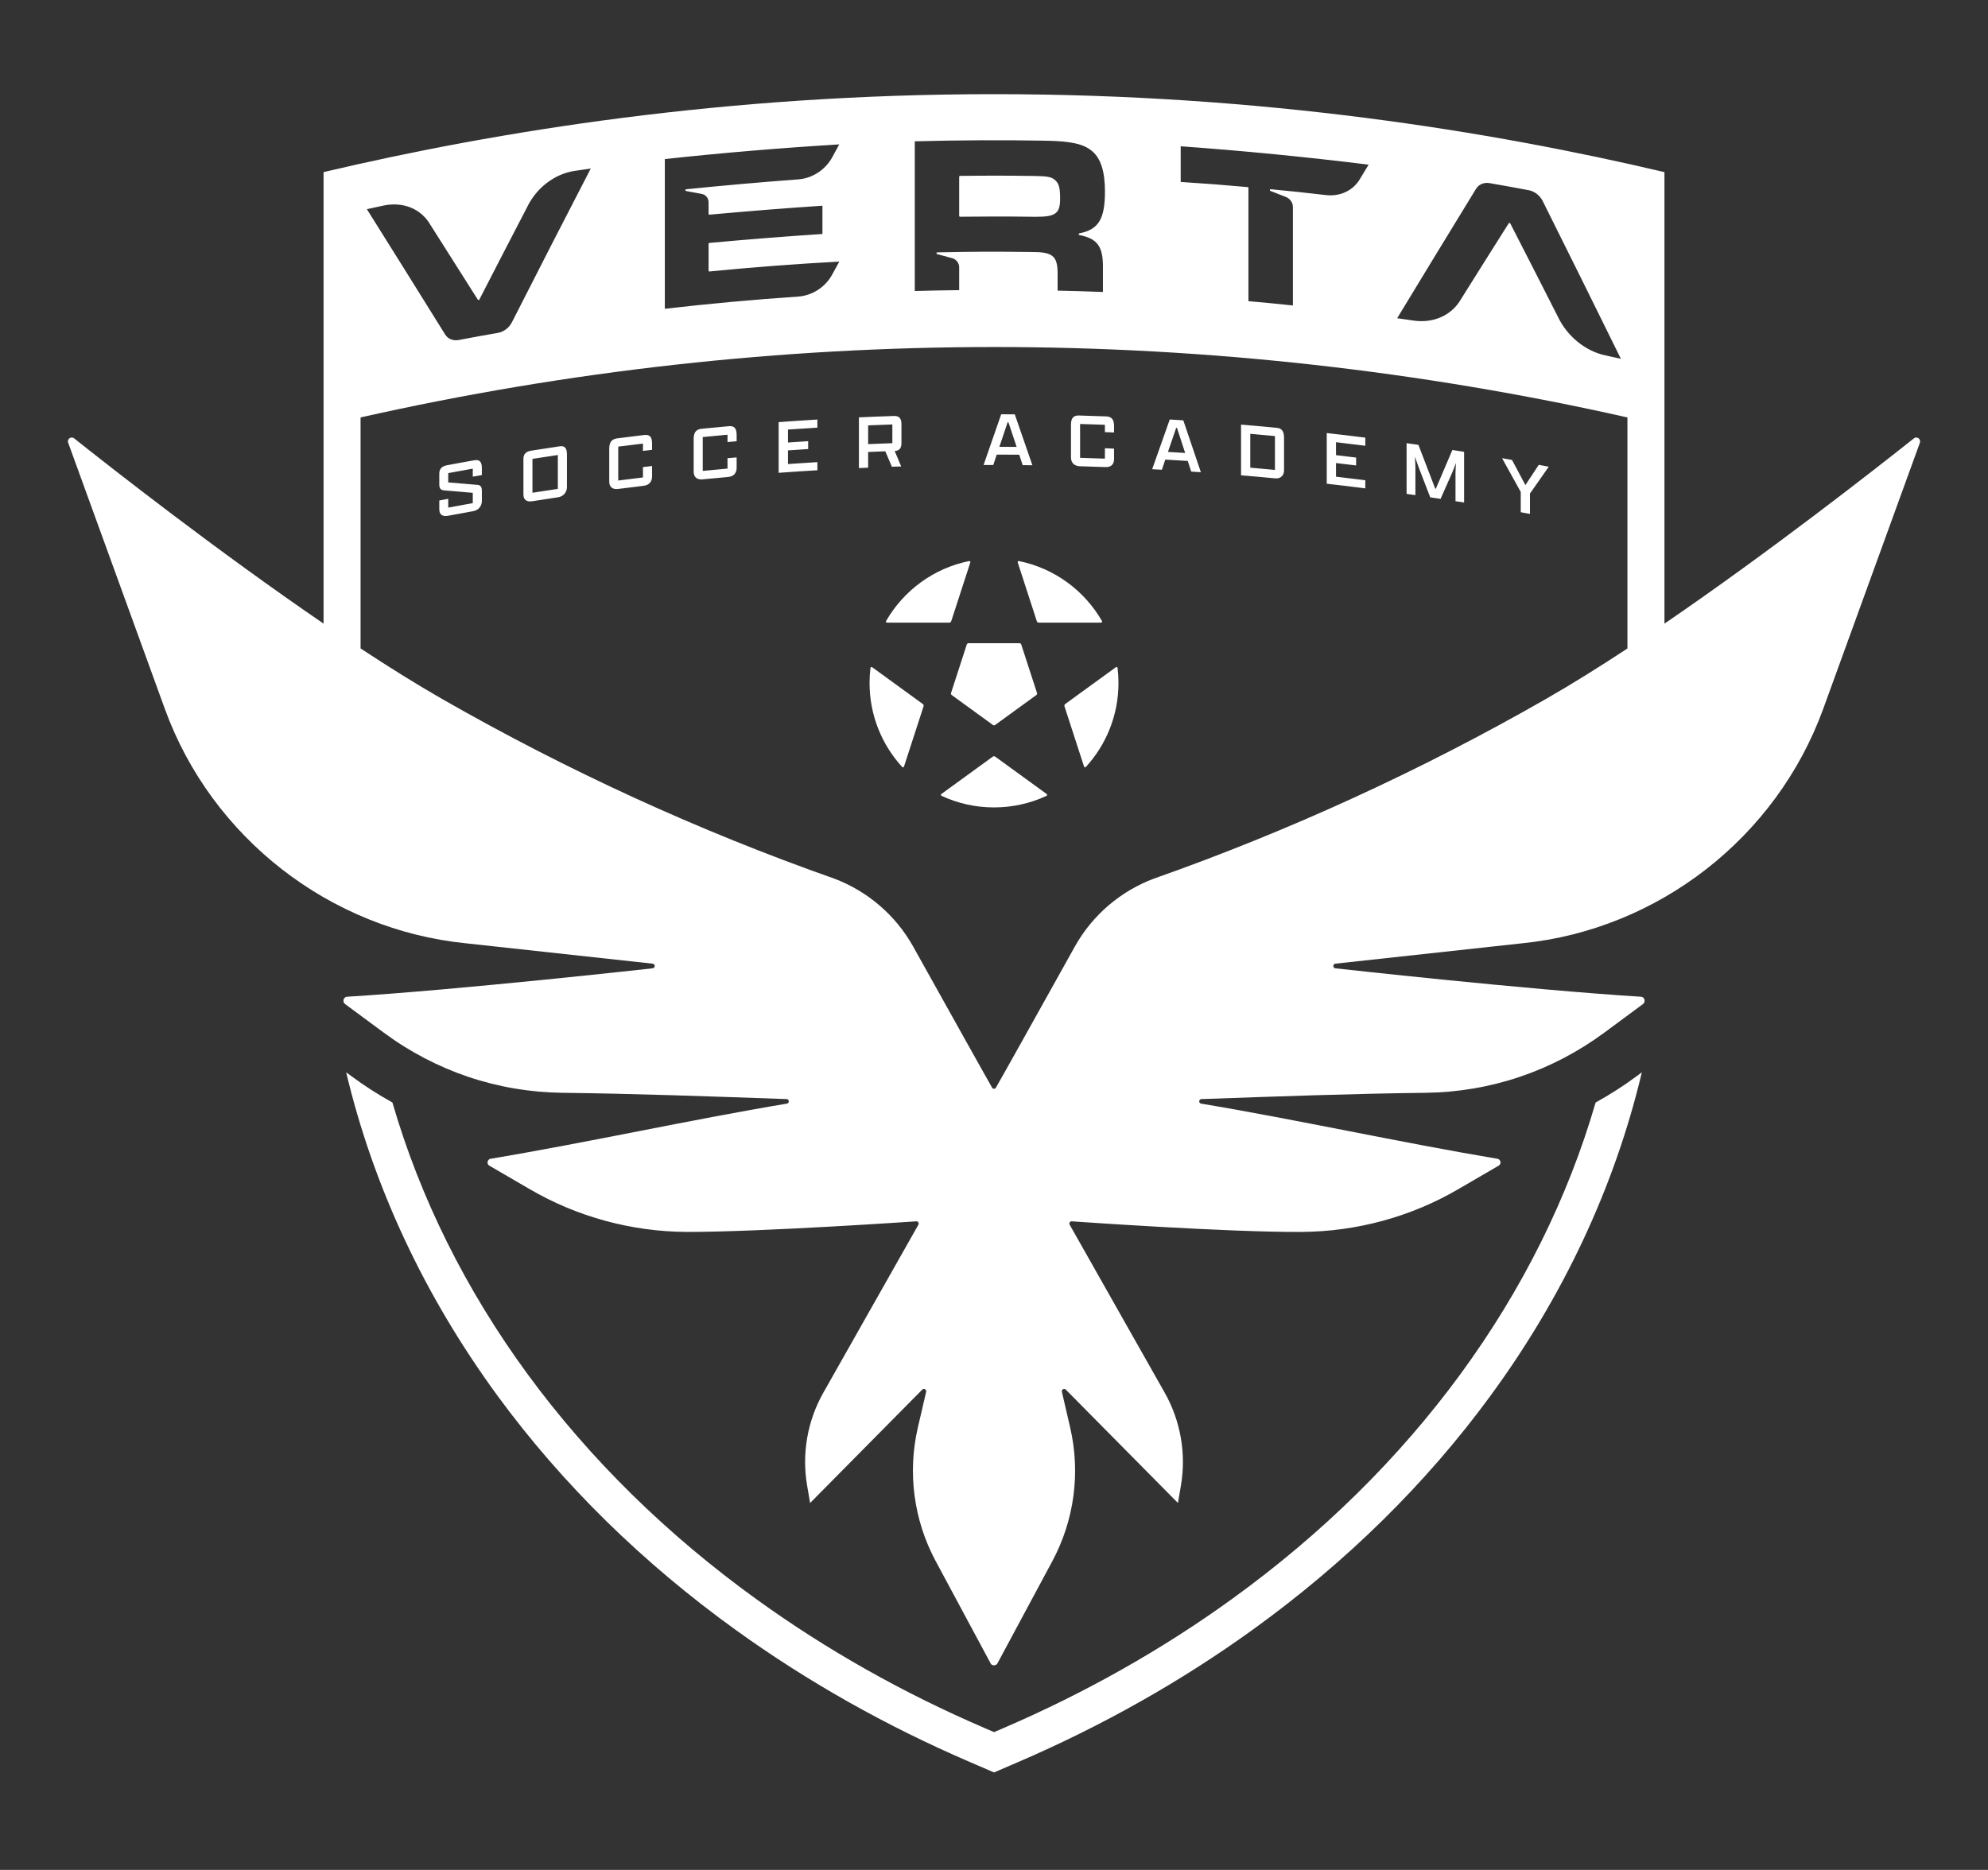 <?xml version="1.0" encoding="UTF-8"?>
<svg id="a" data-name="Layer 1" xmlns="http://www.w3.org/2000/svg" width="1116.204" height="1050.056" viewBox="0 0 1116.204 1050.056">
  <rect x="0" y="0" width="1116.204" height="1050.056" fill="#333333" stroke="none"/>
  <path d="M518.13,395.347l-28.46-20.68c-.36-.26-.87-.04-.93.4-.34,2.77-.51,5.6-.51,8.47,0,18.18,6.95,34.75,18.33,47.18.3.33.86.2,1-.22l10.99-33.84c.16-.49-.01-1.01-.42-1.31ZM544.14,315.067c-19.96,4.04-36.82,16.59-46.65,33.7-.22.39.07.88.51.88h34.98c.51,0,.95-.33,1.11-.81l10.72-33.01c.14-.43-.24-.85-.67-.76ZM618.74,348.767c-9.83-17.11-26.69-29.65-46.65-33.7-.43-.09-.81.33-.67.76l10.72,33.01c.15.48.6.81,1.11.81h34.97c.45,0,.74-.49.52-.88ZM627.48,375.067c-.05-.44-.57-.66-.92-.4l-28.46,20.68c-.41.3-.58.82-.42,1.31l10.99,33.84c.14.42.69.55.99.22,11.39-12.43,18.33-29,18.33-47.18,0-2.87-.17-5.7-.51-8.47ZM587.7,445.907l-28.91-21c-.4-.3-.96-.3-1.37,0l-28.89,20.99c-.36.26-.31.82.09,1,8.95,4.19,18.95,6.52,29.49,6.52s20.53-2.33,29.5-6.51c.4-.18.45-.74.09-1ZM582.26,389.187l-8.87-27.3c-.13-.4-.5-.67-.93-.67h-28.7c-.42,0-.8.27-.93.67l-8.86,27.3c-.14.4.01.84.35,1.09l23.22,16.87c.34.25.81.25,1.15,0l23.22-16.87c.34-.25.48-.69.35-1.09ZM863.97,261.037c-2.979,4.52-4.479,6.77-7.46,11.31h-.06c-3.01-5.63-4.5-8.44-7.51-14.07-2.23-.39-3.34-.58-5.57-.97,4.19,7.57,6.29,11.35,10.48,18.94v11.39c2.07.39,3.1.56,5.18.95v-11.43c4.21-6.05,6.32-9.06,10.55-15.07-2.25-.43-3.37-.65-5.61-1.05ZM815.47,252.687c-3.71,8.68-5.57,13.04-9.29,21.75-.14-.02-.2-.03-.35-.05-3.77-9.84-5.65-14.77-9.43-24.57-2.64-.38-3.98-.58-6.64-.95v28.48c1.98.28,2.97.41,4.95.7v-15.77c0-1.32-.14-3.57-.27-5.92.83,2.54,1.67,4.93,2.23,6.42,2.54,6.58,3.82,9.9,6.36,16.5,2.33.32,3.5.5,5.81.87,2.59-5.86,3.89-8.79,6.49-14.65.59-1.3,1.32-3.34,2.14-5.49-.12,2.35-.25,4.52-.25,5.7v15.74c1.94.29,2.91.44,4.83.75v-28.46c-2.62-.42-3.94-.64-6.58-1.05ZM766.58,250.327v-4.56c-8.66-1.09-12.98-1.61-21.65-2.58v28.46c8.67.99,12.99,1.49,21.65,2.6v-4.56c-6.58-.83-9.86-1.22-16.45-2v-7.66c4.52.52,6.79.79,11.29,1.36v-4.43c-4.5-.56-6.77-.83-11.29-1.36v-7.27c6.59.78,9.87,1.16,16.45,2ZM720.95,245.897c0-3.29-.94-5.35-4-5.64-8.05-.78-12.09-1.15-20.14-1.81v28.47c7.7.64,11.56.99,19.26,1.72,3.21.31,4.88-1.98,4.88-4.42-.02-7.33-.02-11,0-18.32ZM715.84,263.887c-5.53-.52-8.3-.78-13.85-1.26v-19.02c5.55.49,8.32.74,13.85,1.27v19.01ZM664.39,236.047c-3.05-.2-4.56-.29-7.61-.47-3.96,11.16-5.93,16.75-9.87,27.92,2.17.12,3.26.18,5.45.29.76-2.29,1.14-3.43,1.92-5.7,5.04.29,7.57.44,12.61.77.78,2.39,1.17,3.57,1.94,5.96,2.17.14,3.26.21,5.43.37-3.93-11.66-5.91-17.5-9.87-29.14ZM655.77,253.777c1.85-5.39,2.78-8.11,4.62-13.5.18,0,.25,0,.45.02,1.84,5.62,2.75,8.46,4.6,14.08-3.86-.25-5.8-.37-9.67-.6ZM627.48,375.067c-.05-.44-.57-.66-.92-.4l-28.46,20.68c-.41.3-.58.82-.42,1.31l10.99,33.84c.14.42.69.55.99.22,11.39-12.43,18.33-29,18.33-47.18,0-2.87-.17-5.7-.51-8.47ZM625.51,242.857v-3.59c0-3.45-1.19-5.3-4.35-5.43-6.15-.24-9.23-.33-15.38-.51-2.88-.08-4.45,1.32-4.45,5.05v18.49c0,3.2,2.02,4.87,5.05,4.96,5.76.16,8.63.26,14.37.47,3.5.13,4.76-2,4.76-4.5v-5.86c-2.06-.08-3.09-.14-5.14-.22v5.84c-5.57-.21-8.37-.31-13.93-.46v-19.01c5.56.15,8.36.25,13.93.46v4.11c2.05.08,3.08.12,5.14.2ZM618.74,348.767c-9.83-17.11-26.69-29.65-46.65-33.7-.43-.09-.81.33-.67.76l10.72,33.01c.15.48.6.81,1.11.81h34.97c.45,0,.74-.49.52-.88ZM587.7,445.907l-28.91-21c-.4-.3-.96-.3-1.37,0l-28.89,20.99c-.36.26-.31.82.09,1,8.95,4.19,18.95,6.52,29.49,6.52s20.53-2.33,29.5-6.51c.4-.18.45-.74.09-1ZM582.26,389.187l-8.87-27.3c-.13-.4-.5-.67-.93-.67h-28.7c-.42,0-.8.27-.93.67l-8.86,27.3c-.14.4.01.84.35,1.09l23.22,16.87c.34.25.81.25,1.15,0l23.22-16.87c.34-.25.48-.69.35-1.09ZM569.77,232.687c-3.05-.02-4.58-.04-7.63-.04-3.96,11.37-5.94,17.08-9.89,28.48,2.19,0,3.27,0,5.45-.01.77-2.33,1.16-3.5,1.94-5.83,5.04,0,7.58.02,12.63.06.77,2.35,1.16,3.51,1.94,5.86,2.17.02,3.26.02,5.45.06-3.96-11.45-5.94-17.17-9.89-28.58ZM561.13,250.907c1.85-5.51,2.78-8.27,4.62-13.78h.45c1.84,5.53,2.77,8.31,4.61,13.84-3.86-.04-5.8-.04-9.68-.06ZM544.14,315.067c-19.96,4.04-36.82,16.59-46.65,33.7-.22.39.07.88.51.88h34.98c.51,0,.95-.33,1.11-.81l10.72-33.01c.14-.43-.24-.85-.67-.76ZM518.13,395.347l-28.46-20.68c-.36-.26-.87-.04-.93.4-.34,2.77-.51,5.6-.51,8.47,0,18.18,6.95,34.75,18.33,47.18.3.33.86.2,1-.22l10.99-33.84c.16-.49-.01-1.01-.42-1.31ZM506.13,248.927v-10.83c0-2.98-1.19-4.59-4.17-4.5-7.88.26-11.82.43-19.7.78v28.48c2.08-.1,3.11-.15,5.18-.23v-8.81c3.85-.16,5.79-.23,9.63-.39,1.47,3.47,2.23,5.22,3.7,8.67,2.1-.05,3.15-.09,5.22-.15-1.45-3.49-2.17-5.22-3.65-8.69,2.53-.08,3.79-1.54,3.79-4.33ZM501.03,248.867c-5.44.2-8.15.29-13.59.53v-10.52c5.44-.23,8.15-.33,13.59-.52v10.51ZM458.94,240.157v-4.56c-8.69.53-13.05.82-21.75,1.46v28.46c8.7-.62,13.06-.91,21.75-1.44v-4.56c-6.61.41-9.91.63-16.51,1.07v-7.66c4.52-.31,6.79-.47,11.33-.76v-4.42c-4.54.29-6.81.44-11.33.75v-7.27c6.6-.45,9.9-.66,16.51-1.07ZM413.6,247.787v-3.59c0-3.46-1.18-5.16-4.33-4.87-6.15.54-9.21.83-15.34,1.45-2.85.27-4.45,1.88-4.45,5.61v18.49c0,3.2,2.02,4.62,5.05,4.31,5.74-.57,8.59-.84,14.34-1.34,3.47-.33,4.73-2.62,4.73-5.12v-5.86c-2.04.17-3.07.27-5.12.44v5.84c-5.57.49-8.34.76-13.91,1.3.02-7.6.02-11.41,0-19.01,5.57-.54,8.34-.82,13.91-1.32v4.13c2.05-.19,3.08-.29,5.12-.46ZM366.12,252.617v-3.59c0-3.46-1.18-5.12-4.32-4.76-6.13.74-9.2,1.11-15.33,1.91-2.83.36-4.4,2.01-4.4,5.74v18.49c0,3.2,2.01,4.56,5.02,4.17,5.72-.74,8.58-1.09,14.3-1.77,3.47-.42,4.73-2.75,4.73-5.25v-5.86c-2.05.23-3.06.35-5.12.6v5.82c-5.55.66-8.32,1.01-13.87,1.73v-19.04c5.55-.7,8.32-1.04,13.87-1.7v4.11c2.06-.23,3.07-.37,5.12-.6ZM314.34,250.617c-6.52.97-9.78,1.47-16.3,2.5-2.44.39-4.15,1.75-4.15,4.46v20.12c0,3.24,2.23,4.19,4.75,3.81,5.92-.94,8.87-1.4,14.79-2.27,3.18-.49,4.89-3.19,4.89-5.63v-18.32c0-3.27-.95-5.12-3.98-4.67ZM313.21,274.537c-5.7.84-8.55,1.28-14.25,2.17v-19.01c5.7-.89,8.55-1.34,14.25-2.19v19.03ZM270.55,266.777v-3.8c0-3.3-.97-5.11-4.27-4.5-6.19,1.08-9.29,1.67-15.48,2.83-2.46.46-4.15,1.88-4.15,4.6v6.17c0,2.05.7,3.16,2.73,3.3,6.42.52,9.65.79,16.07,1.37v5.78c-5.51.99-8.27,1.5-13.78,2.53v-4.95c-2.02.37-3,.56-5.02.95v4.95c0,3.24,2.15,4.15,4.73,3.66,5.71-1.06,8.56-1.59,14.28-2.61,3.18-.57,4.89-3.01,4.89-5.73v-5.61c0-2.23-.58-3.24-2.44-3.43-6.58-.58-9.86-.87-16.44-1.38v-5.22c5.51-1.02,8.27-1.53,13.78-2.52v4.52c2.03-.37,3.06-.54,5.1-.91ZM270.55,266.777v-3.8c0-3.3-.97-5.11-4.27-4.5-6.19,1.08-9.29,1.67-15.48,2.83-2.46.46-4.15,1.88-4.15,4.6v6.17c0,2.05.7,3.16,2.73,3.3,6.42.52,9.65.79,16.07,1.37v5.78c-5.51.99-8.27,1.5-13.78,2.53v-4.95c-2.02.37-3,.56-5.02.95v4.95c0,3.24,2.15,4.15,4.73,3.66,5.71-1.06,8.56-1.59,14.28-2.61,3.18-.57,4.89-3.01,4.89-5.73v-5.61c0-2.23-.58-3.24-2.44-3.43-6.58-.58-9.86-.87-16.44-1.38v-5.22c5.51-1.02,8.27-1.53,13.78-2.52v4.52c2.03-.37,3.06-.54,5.1-.91ZM314.34,250.617c-6.52.97-9.78,1.47-16.3,2.5-2.44.39-4.15,1.75-4.15,4.46v20.12c0,3.24,2.23,4.19,4.75,3.81,5.92-.94,8.87-1.4,14.79-2.27,3.18-.49,4.89-3.19,4.89-5.63v-18.32c0-3.27-.95-5.12-3.98-4.67ZM313.21,274.537c-5.7.84-8.55,1.28-14.25,2.17v-19.01c5.7-.89,8.55-1.34,14.25-2.19v19.03ZM366.12,252.617v-3.59c0-3.46-1.18-5.12-4.32-4.76-6.13.74-9.2,1.11-15.33,1.91-2.83.36-4.4,2.01-4.4,5.74v18.49c0,3.2,2.01,4.56,5.02,4.17,5.72-.74,8.58-1.09,14.3-1.77,3.47-.42,4.73-2.75,4.73-5.25v-5.86c-2.05.23-3.06.35-5.12.6v5.82c-5.55.66-8.32,1.01-13.87,1.73v-19.04c5.55-.7,8.32-1.04,13.87-1.7v4.11c2.06-.23,3.07-.37,5.12-.6ZM413.6,247.787v-3.59c0-3.46-1.18-5.16-4.33-4.87-6.15.54-9.21.83-15.34,1.45-2.85.27-4.45,1.88-4.45,5.61v18.49c0,3.2,2.02,4.62,5.05,4.31,5.74-.57,8.59-.84,14.34-1.34,3.47-.33,4.73-2.62,4.73-5.12v-5.86c-2.04.17-3.07.27-5.12.44v5.84c-5.57.49-8.34.76-13.91,1.3.02-7.6.02-11.41,0-19.01,5.57-.54,8.34-.82,13.91-1.32v4.13c2.05-.19,3.08-.29,5.12-.46ZM458.94,240.157v-4.56c-8.69.53-13.05.82-21.75,1.46v28.46c8.7-.62,13.06-.91,21.75-1.44v-4.56c-6.61.41-9.91.63-16.51,1.07v-7.66c4.52-.31,6.79-.47,11.33-.76v-4.42c-4.54.29-6.81.44-11.33.75v-7.27c6.6-.45,9.9-.66,16.51-1.07ZM506.13,248.927v-10.83c0-2.98-1.19-4.59-4.17-4.5-7.88.26-11.82.43-19.7.78v28.48c2.08-.1,3.11-.15,5.18-.23v-8.81c3.85-.16,5.79-.23,9.63-.39,1.47,3.47,2.23,5.22,3.7,8.67,2.1-.05,3.15-.09,5.22-.15-1.45-3.49-2.17-5.22-3.65-8.69,2.53-.08,3.79-1.54,3.79-4.33ZM501.03,248.867c-5.44.2-8.15.29-13.59.53v-10.52c5.44-.23,8.15-.33,13.59-.52v10.51ZM518.13,395.347l-28.46-20.68c-.36-.26-.87-.04-.93.4-.34,2.77-.51,5.6-.51,8.47,0,18.18,6.95,34.75,18.33,47.18.3.33.86.2,1-.22l10.99-33.84c.16-.49-.01-1.01-.42-1.31ZM544.14,315.067c-19.96,4.04-36.82,16.59-46.65,33.7-.22.39.07.88.51.88h34.98c.51,0,.95-.33,1.11-.81l10.72-33.01c.14-.43-.24-.85-.67-.76ZM569.77,232.687c-3.05-.02-4.58-.04-7.63-.04-3.96,11.37-5.94,17.08-9.89,28.48,2.19,0,3.27,0,5.45-.01.77-2.33,1.16-3.5,1.94-5.83,5.04,0,7.58.02,12.63.06.77,2.35,1.16,3.51,1.94,5.86,2.17.02,3.26.02,5.45.06-3.96-11.45-5.94-17.17-9.89-28.58ZM561.13,250.907c1.85-5.51,2.78-8.27,4.62-13.78h.45c1.84,5.53,2.77,8.31,4.61,13.84-3.86-.04-5.8-.04-9.68-.06ZM582.26,389.187l-8.87-27.3c-.13-.4-.5-.67-.93-.67h-28.7c-.42,0-.8.27-.93.67l-8.86,27.3c-.14.4.01.84.35,1.09l23.22,16.87c.34.25.81.25,1.15,0l23.22-16.87c.34-.25.48-.69.35-1.09ZM587.7,445.907l-28.91-21c-.4-.3-.96-.3-1.37,0l-28.89,20.99c-.36.26-.31.82.09,1,8.95,4.19,18.95,6.52,29.49,6.52s20.53-2.33,29.5-6.51c.4-.18.45-.74.09-1ZM618.74,348.767c-9.83-17.11-26.69-29.65-46.65-33.7-.43-.09-.81.33-.67.76l10.72,33.01c.15.48.6.81,1.11.81h34.97c.45,0,.74-.49.52-.88ZM625.51,242.857v-3.59c0-3.45-1.19-5.3-4.35-5.43-6.15-.24-9.23-.33-15.38-.51-2.88-.08-4.45,1.32-4.45,5.05v18.49c0,3.2,2.02,4.87,5.05,4.96,5.76.16,8.63.26,14.37.47,3.5.13,4.76-2,4.76-4.5v-5.86c-2.06-.08-3.09-.14-5.14-.22v5.84c-5.57-.21-8.37-.31-13.93-.46v-19.01c5.56.15,8.36.25,13.93.46v4.11c2.05.08,3.08.12,5.14.2ZM627.48,375.067c-.05-.44-.57-.66-.92-.4l-28.46,20.68c-.41.3-.58.82-.42,1.31l10.99,33.84c.14.42.69.55.99.22,11.39-12.43,18.33-29,18.33-47.18,0-2.87-.17-5.7-.51-8.47ZM664.39,236.047c-3.05-.2-4.56-.29-7.61-.47-3.96,11.16-5.93,16.75-9.87,27.92,2.17.12,3.26.18,5.45.29.76-2.29,1.14-3.43,1.92-5.7,5.04.29,7.57.44,12.61.77.78,2.39,1.17,3.57,1.94,5.96,2.17.14,3.26.21,5.43.37-3.93-11.66-5.91-17.5-9.87-29.14ZM655.77,253.777c1.85-5.39,2.78-8.11,4.62-13.5.18,0,.25,0,.45.02,1.84,5.62,2.75,8.46,4.6,14.08-3.86-.25-5.8-.37-9.67-.6ZM720.95,245.897c0-3.29-.94-5.35-4-5.64-8.05-.78-12.09-1.15-20.14-1.81v28.47c7.7.64,11.56.99,19.26,1.72,3.21.31,4.88-1.98,4.88-4.42-.02-7.33-.02-11,0-18.32ZM715.84,263.887c-5.53-.52-8.3-.78-13.85-1.26v-19.02c5.55.49,8.32.74,13.85,1.27v19.01ZM766.58,250.327v-4.56c-8.66-1.09-12.98-1.61-21.65-2.58v28.46c8.67.99,12.99,1.49,21.65,2.6v-4.56c-6.58-.83-9.86-1.22-16.45-2v-7.66c4.52.52,6.79.79,11.29,1.36v-4.43c-4.5-.56-6.77-.83-11.29-1.36v-7.27c6.59.78,9.87,1.16,16.45,2ZM815.47,252.687c-3.71,8.68-5.57,13.04-9.29,21.75-.14-.02-.2-.03-.35-.05-3.77-9.84-5.65-14.77-9.43-24.57-2.64-.38-3.98-.58-6.64-.95v28.48c1.98.28,2.97.41,4.95.7v-15.77c0-1.32-.14-3.57-.27-5.92.83,2.54,1.67,4.93,2.23,6.42,2.54,6.58,3.82,9.9,6.36,16.5,2.33.32,3.5.5,5.81.87,2.59-5.86,3.89-8.79,6.49-14.65.59-1.3,1.32-3.34,2.14-5.49-.12,2.35-.25,4.52-.25,5.7v15.74c1.94.29,2.91.44,4.83.75v-28.46c-2.62-.42-3.94-.64-6.58-1.05ZM863.97,261.037c-2.979,4.52-4.479,6.77-7.46,11.31h-.06c-3.01-5.63-4.5-8.44-7.51-14.07-2.23-.39-3.34-.58-5.57-.97,4.19,7.57,6.29,11.35,10.48,18.94v11.39c2.07.39,3.1.56,5.18.95v-11.43c4.21-6.05,6.32-9.06,10.55-15.07-2.25-.43-3.37-.65-5.61-1.05ZM863.97,261.037c-2.979,4.52-4.479,6.77-7.46,11.31h-.06c-3.01-5.63-4.5-8.44-7.51-14.07-2.23-.39-3.34-.58-5.57-.97,4.19,7.57,6.29,11.35,10.48,18.94v11.39c2.07.39,3.1.56,5.18.95v-11.43c4.21-6.05,6.32-9.06,10.55-15.07-2.25-.43-3.37-.65-5.61-1.05ZM815.47,252.687c-3.71,8.68-5.57,13.04-9.29,21.75-.14-.02-.2-.03-.35-.05-3.77-9.84-5.65-14.77-9.43-24.57-2.64-.38-3.98-.58-6.64-.95v28.48c1.98.28,2.97.41,4.95.7v-15.77c0-1.32-.14-3.57-.27-5.92.83,2.54,1.67,4.93,2.23,6.42,2.54,6.58,3.82,9.9,6.36,16.5,2.33.32,3.5.5,5.81.87,2.59-5.86,3.89-8.79,6.49-14.65.59-1.3,1.32-3.34,2.14-5.49-.12,2.35-.25,4.52-.25,5.7v15.74c1.94.29,2.91.44,4.83.75v-28.46c-2.62-.42-3.94-.64-6.58-1.05ZM766.58,250.327v-4.56c-8.66-1.09-12.98-1.61-21.65-2.58v28.46c8.67.99,12.99,1.49,21.65,2.6v-4.56c-6.58-.83-9.86-1.22-16.45-2v-7.66c4.52.52,6.79.79,11.29,1.36v-4.43c-4.5-.56-6.77-.83-11.29-1.36v-7.27c6.59.78,9.87,1.16,16.45,2ZM720.95,245.897c0-3.29-.94-5.35-4-5.64-8.05-.78-12.09-1.15-20.14-1.81v28.47c7.7.64,11.56.99,19.26,1.72,3.21.31,4.88-1.98,4.88-4.42-.02-7.33-.02-11,0-18.32ZM715.84,263.887c-5.53-.52-8.3-.78-13.85-1.26v-19.02c5.55.49,8.32.74,13.85,1.27v19.01ZM664.39,236.047c-3.05-.2-4.56-.29-7.61-.47-3.96,11.16-5.93,16.75-9.87,27.92,2.17.12,3.26.18,5.45.29.76-2.29,1.14-3.43,1.92-5.7,5.04.29,7.57.44,12.61.77.78,2.39,1.17,3.57,1.94,5.96,2.17.14,3.26.21,5.43.37-3.93-11.66-5.91-17.5-9.87-29.14ZM655.77,253.777c1.85-5.39,2.78-8.11,4.62-13.5.18,0,.25,0,.45.02,1.84,5.62,2.75,8.46,4.6,14.08-3.86-.25-5.8-.37-9.67-.6ZM627.48,375.067c-.05-.44-.57-.66-.92-.4l-28.46,20.68c-.41.3-.58.82-.42,1.31l10.99,33.84c.14.42.69.55.99.22,11.39-12.43,18.33-29,18.33-47.18,0-2.87-.17-5.7-.51-8.47ZM625.51,242.857v-3.59c0-3.45-1.19-5.3-4.35-5.43-6.15-.24-9.23-.33-15.38-.51-2.88-.08-4.45,1.32-4.45,5.05v18.49c0,3.2,2.02,4.87,5.05,4.96,5.76.16,8.63.26,14.37.47,3.5.13,4.76-2,4.76-4.5v-5.86c-2.06-.08-3.09-.14-5.14-.22v5.84c-5.57-.21-8.37-.31-13.93-.46v-19.01c5.56.15,8.36.25,13.93.46v4.11c2.05.08,3.08.12,5.14.2ZM618.74,348.767c-9.83-17.11-26.69-29.65-46.65-33.7-.43-.09-.81.33-.67.76l10.72,33.01c.15.48.6.81,1.11.81h34.97c.45,0,.74-.49.52-.88ZM587.7,445.907l-28.91-21c-.4-.3-.96-.3-1.37,0l-28.89,20.99c-.36.26-.31.82.09,1,8.95,4.19,18.95,6.52,29.49,6.52s20.53-2.33,29.5-6.51c.4-.18.45-.74.09-1ZM582.26,389.187l-8.87-27.3c-.13-.4-.5-.67-.93-.67h-28.7c-.42,0-.8.27-.93.67l-8.86,27.3c-.14.4.01.84.35,1.09l23.22,16.87c.34.25.81.25,1.15,0l23.22-16.87c.34-.25.48-.69.35-1.09ZM569.77,232.687c-3.05-.02-4.58-.04-7.63-.04-3.96,11.37-5.94,17.08-9.89,28.48,2.19,0,3.27,0,5.45-.01.77-2.33,1.16-3.5,1.94-5.83,5.04,0,7.58.02,12.63.06.77,2.35,1.16,3.51,1.94,5.86,2.17.02,3.26.02,5.45.06-3.96-11.45-5.94-17.17-9.89-28.58ZM561.13,250.907c1.85-5.51,2.78-8.27,4.62-13.78h.45c1.84,5.53,2.77,8.31,4.61,13.84-3.86-.04-5.8-.04-9.68-.06ZM544.14,315.067c-19.96,4.04-36.82,16.59-46.65,33.7-.22.39.07.88.51.88h34.98c.51,0,.95-.33,1.11-.81l10.72-33.01c.14-.43-.24-.85-.67-.76ZM518.13,395.347l-28.46-20.68c-.36-.26-.87-.04-.93.4-.34,2.77-.51,5.6-.51,8.47,0,18.18,6.95,34.75,18.33,47.18.3.33.86.2,1-.22l10.99-33.84c.16-.49-.01-1.01-.42-1.31ZM506.13,248.927v-10.83c0-2.98-1.19-4.59-4.17-4.5-7.88.26-11.82.43-19.7.78v28.48c2.08-.1,3.11-.15,5.18-.23v-8.81c3.85-.16,5.79-.23,9.63-.39,1.47,3.47,2.23,5.22,3.7,8.67,2.1-.05,3.15-.09,5.22-.15-1.45-3.49-2.17-5.22-3.65-8.69,2.53-.08,3.79-1.54,3.79-4.33ZM501.03,248.867c-5.44.2-8.15.29-13.59.53v-10.52c5.44-.23,8.15-.33,13.59-.52v10.51ZM458.94,240.157v-4.56c-8.69.53-13.05.82-21.75,1.46v28.46c8.7-.62,13.06-.91,21.75-1.44v-4.56c-6.61.41-9.91.63-16.51,1.07v-7.66c4.52-.31,6.79-.47,11.33-.76v-4.42c-4.54.29-6.81.44-11.33.75v-7.27c6.6-.45,9.9-.66,16.51-1.07ZM413.6,247.787v-3.59c0-3.46-1.18-5.16-4.33-4.87-6.15.54-9.21.83-15.34,1.45-2.85.27-4.45,1.88-4.45,5.61v18.49c0,3.2,2.02,4.62,5.05,4.31,5.74-.57,8.59-.84,14.34-1.34,3.47-.33,4.73-2.62,4.73-5.12v-5.86c-2.04.17-3.07.27-5.12.44v5.84c-5.57.49-8.34.76-13.91,1.3.02-7.6.02-11.41,0-19.01,5.57-.54,8.34-.82,13.91-1.32v4.13c2.05-.19,3.08-.29,5.12-.46ZM366.12,252.617v-3.59c0-3.46-1.18-5.12-4.32-4.76-6.13.74-9.2,1.11-15.33,1.91-2.83.36-4.4,2.01-4.4,5.74v18.49c0,3.2,2.01,4.56,5.02,4.17,5.72-.74,8.58-1.09,14.3-1.77,3.47-.42,4.73-2.75,4.73-5.25v-5.86c-2.05.23-3.06.35-5.12.6v5.82c-5.55.66-8.32,1.01-13.87,1.73v-19.04c5.55-.7,8.32-1.04,13.87-1.7v4.11c2.06-.23,3.07-.37,5.12-.6ZM314.34,250.617c-6.52.97-9.78,1.47-16.3,2.5-2.44.39-4.15,1.75-4.15,4.46v20.12c0,3.24,2.23,4.19,4.75,3.81,5.92-.94,8.87-1.4,14.79-2.27,3.18-.49,4.89-3.19,4.89-5.63v-18.32c0-3.27-.95-5.12-3.98-4.67ZM313.21,274.537c-5.7.84-8.55,1.28-14.25,2.17v-19.01c5.7-.89,8.55-1.34,14.25-2.19v19.03ZM270.55,266.777v-3.8c0-3.3-.97-5.11-4.27-4.5-6.19,1.08-9.29,1.67-15.48,2.83-2.46.46-4.15,1.88-4.15,4.6v6.17c0,2.05.7,3.16,2.73,3.3,6.42.52,9.65.79,16.07,1.37v5.78c-5.51.99-8.27,1.5-13.78,2.53v-4.95c-2.02.37-3,.56-5.02.95v4.95c0,3.24,2.15,4.15,4.73,3.66,5.71-1.06,8.56-1.59,14.28-2.61,3.18-.57,4.89-3.01,4.89-5.73v-5.61c0-2.23-.58-3.24-2.44-3.43-6.58-.58-9.86-.87-16.44-1.38v-5.22c5.51-1.02,8.27-1.53,13.78-2.52v4.52c2.03-.37,3.06-.54,5.1-.91ZM270.55,266.777v-3.8c0-3.3-.97-5.11-4.27-4.5-6.19,1.08-9.29,1.67-15.48,2.83-2.46.46-4.15,1.88-4.15,4.6v6.17c0,2.05.7,3.16,2.73,3.3,6.42.52,9.65.79,16.07,1.37v5.78c-5.51.99-8.27,1.5-13.78,2.53v-4.95c-2.02.37-3,.56-5.02.95v4.95c0,3.24,2.15,4.15,4.73,3.66,5.71-1.06,8.56-1.59,14.28-2.61,3.18-.57,4.89-3.01,4.89-5.73v-5.61c0-2.23-.58-3.24-2.44-3.43-6.58-.58-9.86-.87-16.44-1.38v-5.22c5.51-1.02,8.27-1.53,13.78-2.52v4.52c2.03-.37,3.06-.54,5.1-.91ZM314.34,250.617c-6.52.97-9.78,1.47-16.3,2.5-2.44.39-4.15,1.75-4.15,4.46v20.12c0,3.24,2.23,4.19,4.75,3.81,5.92-.94,8.87-1.4,14.79-2.27,3.18-.49,4.89-3.19,4.89-5.63v-18.32c0-3.27-.95-5.12-3.98-4.67ZM313.21,274.537c-5.7.84-8.55,1.28-14.25,2.17v-19.01c5.7-.89,8.55-1.34,14.25-2.19v19.03ZM366.12,252.617v-3.59c0-3.46-1.18-5.12-4.32-4.76-6.13.74-9.2,1.11-15.33,1.91-2.83.36-4.4,2.01-4.4,5.74v18.49c0,3.2,2.01,4.56,5.02,4.17,5.72-.74,8.58-1.09,14.3-1.77,3.47-.42,4.73-2.75,4.73-5.25v-5.86c-2.05.23-3.06.35-5.12.6v5.82c-5.55.66-8.32,1.01-13.87,1.73v-19.04c5.55-.7,8.32-1.04,13.87-1.7v4.11c2.06-.23,3.07-.37,5.12-.6ZM413.6,247.787v-3.59c0-3.46-1.18-5.16-4.33-4.87-6.15.54-9.21.83-15.34,1.45-2.85.27-4.45,1.88-4.45,5.61v18.49c0,3.2,2.02,4.62,5.05,4.31,5.74-.57,8.59-.84,14.34-1.34,3.47-.33,4.73-2.62,4.73-5.12v-5.86c-2.04.17-3.07.27-5.12.44v5.84c-5.57.49-8.34.76-13.91,1.3.02-7.6.02-11.41,0-19.01,5.57-.54,8.34-.82,13.91-1.32v4.13c2.05-.19,3.08-.29,5.12-.46ZM458.94,240.157v-4.56c-8.69.53-13.05.82-21.75,1.46v28.46c8.7-.62,13.06-.91,21.75-1.44v-4.56c-6.61.41-9.91.63-16.51,1.07v-7.66c4.52-.31,6.79-.47,11.33-.76v-4.42c-4.54.29-6.81.44-11.33.75v-7.27c6.6-.45,9.9-.66,16.51-1.07ZM506.13,248.927v-10.83c0-2.98-1.19-4.59-4.17-4.5-7.88.26-11.82.43-19.7.78v28.48c2.08-.1,3.11-.15,5.18-.23v-8.81c3.85-.16,5.79-.23,9.63-.39,1.47,3.47,2.23,5.22,3.7,8.67,2.1-.05,3.15-.09,5.22-.15-1.45-3.49-2.17-5.22-3.65-8.69,2.53-.08,3.79-1.54,3.79-4.33ZM501.03,248.867c-5.44.2-8.15.29-13.59.53v-10.52c5.44-.23,8.15-.33,13.59-.52v10.51ZM518.13,395.347l-28.46-20.68c-.36-.26-.87-.04-.93.4-.34,2.77-.51,5.6-.51,8.47,0,18.18,6.95,34.75,18.33,47.18.3.33.86.2,1-.22l10.99-33.84c.16-.49-.01-1.01-.42-1.31ZM544.14,315.067c-19.96,4.04-36.82,16.59-46.65,33.7-.22.39.07.88.51.88h34.98c.51,0,.95-.33,1.11-.81l10.72-33.01c.14-.43-.24-.85-.67-.76ZM569.77,232.687c-3.05-.02-4.58-.04-7.63-.04-3.96,11.37-5.94,17.08-9.89,28.48,2.19,0,3.27,0,5.45-.01.77-2.33,1.16-3.5,1.94-5.83,5.04,0,7.58.02,12.63.06.77,2.35,1.16,3.51,1.94,5.86,2.17.02,3.26.02,5.45.06-3.96-11.45-5.94-17.17-9.89-28.58ZM561.13,250.907c1.85-5.51,2.78-8.27,4.62-13.78h.45c1.84,5.53,2.77,8.31,4.61,13.84-3.86-.04-5.8-.04-9.68-.06ZM582.26,389.187l-8.87-27.3c-.13-.4-.5-.67-.93-.67h-28.7c-.42,0-.8.27-.93.67l-8.86,27.3c-.14.4.01.84.35,1.09l23.22,16.87c.34.25.81.25,1.15,0l23.22-16.87c.34-.25.48-.69.35-1.09ZM587.7,445.907l-28.91-21c-.4-.3-.96-.3-1.37,0l-28.89,20.99c-.36.26-.31.82.09,1,8.95,4.19,18.95,6.52,29.49,6.52s20.53-2.33,29.5-6.51c.4-.18.45-.74.09-1ZM592.91,101.627c-2.11-2.31-4.65-2.69-12.28-2.81-16.74-.23-24.91-.23-41.6-.04-.27,0-.48.23-.48.5v21.93c0,.13.04.27.13.35.1.09.26.17.37.15,7.98-.09,13.97-.13,19.91-.13,6.23,0,12.4.04,20.76.15.62.02,1.24.02,1.82.02,5.92,0,9.61-.48,11.6-2.46,1.48-1.46,2.08-3.69,2.08-7.72,0-5.61-.56-8.04-2.31-9.94ZM618.74,348.767c-9.83-17.11-26.69-29.65-46.65-33.7-.43-.09-.81.33-.67.76l10.72,33.01c.15.48.6.81,1.11.81h34.97c.45,0,.74-.49.52-.88ZM625.51,242.857v-3.59c0-3.45-1.19-5.3-4.35-5.43-6.15-.24-9.23-.33-15.38-.51-2.88-.08-4.45,1.32-4.45,5.05v18.49c0,3.2,2.02,4.87,5.05,4.96,5.76.16,8.63.26,14.37.47,3.5.13,4.76-2,4.76-4.5v-5.86c-2.06-.08-3.09-.14-5.14-.22v5.84c-5.57-.21-8.37-.31-13.93-.46v-19.01c5.56.15,8.36.25,13.93.46v4.11c2.05.08,3.08.12,5.14.2ZM627.48,375.067c-.05-.44-.57-.66-.92-.4l-28.46,20.68c-.41.3-.58.82-.42,1.31l10.99,33.84c.14.42.69.55.99.22,11.39-12.43,18.33-29,18.33-47.18,0-2.87-.17-5.7-.51-8.47ZM664.39,236.047c-3.05-.2-4.56-.29-7.61-.47-3.96,11.16-5.93,16.75-9.87,27.92,2.17.12,3.26.18,5.45.29.76-2.29,1.14-3.43,1.92-5.7,5.04.29,7.57.44,12.61.77.78,2.39,1.17,3.57,1.94,5.96,2.17.14,3.26.21,5.43.37-3.93-11.66-5.91-17.5-9.87-29.14ZM655.77,253.777c1.85-5.39,2.78-8.11,4.62-13.5.18,0,.25,0,.45.02,1.84,5.62,2.75,8.46,4.6,14.08-3.86-.25-5.8-.37-9.67-.6ZM720.95,245.897c0-3.29-.94-5.35-4-5.64-8.05-.78-12.09-1.15-20.14-1.81v28.47c7.7.64,11.56.99,19.26,1.72,3.21.31,4.88-1.98,4.88-4.42-.02-7.33-.02-11,0-18.32ZM715.84,263.887c-5.53-.52-8.3-.78-13.85-1.26v-19.02c5.55.49,8.32.74,13.85,1.27v19.01ZM766.58,250.327v-4.56c-8.66-1.09-12.98-1.61-21.65-2.58v28.46c8.67.99,12.99,1.49,21.65,2.6v-4.56c-6.58-.83-9.86-1.22-16.45-2v-7.66c4.52.52,6.79.79,11.29,1.36v-4.43c-4.5-.56-6.77-.83-11.29-1.36v-7.27c6.59.78,9.87,1.16,16.45,2ZM815.47,252.687c-3.71,8.68-5.57,13.04-9.29,21.75-.14-.02-.2-.03-.35-.05-3.77-9.84-5.65-14.77-9.43-24.57-2.64-.38-3.98-.58-6.64-.95v28.48c1.98.28,2.97.41,4.95.7v-15.77c0-1.32-.14-3.57-.27-5.92.83,2.54,1.67,4.93,2.23,6.42,2.54,6.58,3.82,9.9,6.36,16.5,2.33.32,3.5.5,5.81.87,2.59-5.86,3.89-8.79,6.49-14.65.59-1.3,1.32-3.34,2.14-5.49-.12,2.35-.25,4.52-.25,5.7v15.74c1.94.29,2.91.44,4.83.75v-28.46c-2.62-.42-3.94-.64-6.58-1.05ZM863.97,261.037c-2.979,4.52-4.479,6.77-7.46,11.31h-.06c-3.01-5.63-4.5-8.44-7.51-14.07-2.23-.39-3.34-.58-5.57-.97,4.19,7.57,6.29,11.35,10.48,18.94v11.39c2.07.39,3.1.56,5.18.95v-11.43c4.21-6.05,6.32-9.06,10.55-15.07-2.25-.43-3.37-.65-5.61-1.05ZM863.97,261.037c-2.979,4.52-4.479,6.77-7.46,11.31h-.06c-3.01-5.63-4.5-8.44-7.51-14.07-2.23-.39-3.34-.58-5.57-.97,4.19,7.57,6.29,11.35,10.48,18.94v11.39c2.07.39,3.1.56,5.18.95v-11.43c4.21-6.05,6.32-9.06,10.55-15.07-2.25-.43-3.37-.65-5.61-1.05ZM806.18,274.437c-.14-.02-.2-.03-.35-.05-3.77-9.84-5.65-14.77-9.43-24.57-2.64-.38-3.98-.58-6.64-.95v28.48c1.98.28,2.97.41,4.95.7v-15.77c0-1.32-.14-3.57-.27-5.92.83,2.54,1.67,4.93,2.23,6.42,2.54,6.58,3.82,9.9,6.36,16.5,2.33.32,3.5.5,5.81.87,2.59-5.86,3.89-8.79,6.49-14.65.59-1.3,1.32-3.34,2.14-5.49-.12,2.35-.25,4.52-.25,5.7v15.74c1.94.29,2.91.44,4.83.75v-28.46c-2.62-.42-3.94-.64-6.58-1.05-3.71,8.68-5.57,13.04-9.29,21.75ZM744.93,271.647c8.67.99,12.99,1.49,21.65,2.6v-4.56c-6.58-.83-9.86-1.22-16.45-2v-7.66c4.52.52,6.79.79,11.29,1.36v-4.43c-4.5-.56-6.77-.83-11.29-1.36v-7.27c6.59.78,9.87,1.16,16.45,2v-4.56c-8.66-1.09-12.98-1.61-21.65-2.58v28.46ZM716.95,240.257c-8.05-.78-12.09-1.15-20.14-1.81v28.47c7.7.64,11.56.99,19.26,1.72,3.21.31,4.88-1.98,4.88-4.42-.02-7.33-.02-11,0-18.32,0-3.29-.94-5.35-4-5.64ZM715.84,263.887c-5.53-.52-8.3-.78-13.85-1.26v-19.02c5.55.49,8.32.74,13.85,1.27v19.01ZM656.78,235.577c-3.96,11.16-5.93,16.75-9.87,27.92,2.17.12,3.26.18,5.45.29.76-2.29,1.14-3.43,1.92-5.7,5.04.29,7.57.44,12.61.77.78,2.39,1.17,3.57,1.94,5.96,2.17.14,3.26.21,5.43.37-3.93-11.66-5.91-17.5-9.87-29.14-3.05-.2-4.56-.29-7.61-.47ZM655.77,253.777c1.85-5.39,2.78-8.11,4.62-13.5.18,0,.25,0,.45.02,1.84,5.62,2.75,8.46,4.6,14.08-3.86-.25-5.8-.37-9.67-.6ZM626.56,374.667l-28.46,20.68c-.41.3-.58.82-.42,1.31l10.99,33.84c.14.42.69.55.99.22,11.39-12.43,18.33-29,18.33-47.18,0-2.87-.17-5.7-.51-8.47-.05-.44-.57-.66-.92-.4ZM606.38,261.827c5.76.16,8.63.26,14.37.47,3.5.13,4.76-2,4.76-4.5v-5.86c-2.06-.08-3.09-.14-5.14-.22v5.84c-5.57-.21-8.37-.31-13.93-.46v-19.01c5.56.15,8.36.25,13.93.46v4.11c2.05.08,3.08.12,5.14.2v-3.59c0-3.45-1.19-5.3-4.35-5.43-6.15-.24-9.23-.33-15.38-.51-2.88-.08-4.45,1.32-4.45,5.05v18.49c0,3.2,2.02,4.87,5.05,4.96ZM583.25,349.647h34.97c.45,0,.74-.49.52-.88-9.83-17.11-26.69-29.65-46.65-33.7-.43-.09-.81.33-.67.76l10.72,33.01c.15.48.6.81,1.11.81ZM558.79,424.907c-.4-.3-.96-.3-1.37,0l-28.89,20.99c-.36.26-.31.82.09,1,8.95,4.19,18.95,6.52,29.49,6.52s20.53-2.33,29.5-6.51c.4-.18.45-.74.09-1l-28.91-21ZM572.46,361.217h-28.7c-.42,0-.8.27-.93.67l-8.86,27.3c-.14.4.01.84.35,1.09l23.22,16.87c.34.25.81.25,1.15,0l23.22-16.87c.34-.25.48-.69.35-1.09l-8.87-27.3c-.13-.4-.5-.67-.93-.67ZM559.64,255.287c5.04,0,7.58.02,12.63.06.77,2.35,1.16,3.51,1.94,5.86,2.17.02,3.26.02,5.45.06-3.96-11.45-5.94-17.17-9.89-28.58-3.05-.02-4.58-.04-7.63-.04-3.96,11.37-5.94,17.08-9.89,28.48,2.19,0,3.27,0,5.45-.01.77-2.33,1.16-3.5,1.94-5.83ZM565.75,237.127h.45c1.84,5.53,2.77,8.31,4.61,13.84-3.86-.04-5.8-.04-9.68-.06,1.85-5.51,2.78-8.27,4.62-13.78ZM498,349.647h34.98c.51,0,.95-.33,1.11-.81l10.72-33.01c.14-.43-.24-.85-.67-.76-19.96,4.04-36.82,16.59-46.65,33.7-.22.39.07.88.51.88ZM489.67,374.667c-.36-.26-.87-.04-.93.4-.34,2.77-.51,5.6-.51,8.47,0,18.18,6.95,34.75,18.33,47.18.3.33.86.2,1-.22l10.99-33.84c.16-.49-.01-1.01-.42-1.31l-28.46-20.68ZM500.77,262.097c2.1-.05,3.15-.09,5.22-.15-1.45-3.49-2.17-5.22-3.65-8.69,2.53-.08,3.79-1.54,3.79-4.33v-10.83c0-2.98-1.19-4.59-4.17-4.5-7.88.26-11.82.43-19.7.78v28.48c2.08-.1,3.11-.15,5.18-.23v-8.81c3.85-.16,5.79-.23,9.63-.39,1.47,3.47,2.23,5.22,3.7,8.67ZM487.44,238.877c5.44-.23,8.15-.33,13.59-.52v10.51c-5.44.2-8.15.29-13.59.53v-10.52ZM437.19,265.517c8.7-.62,13.06-.91,21.75-1.44v-4.56c-6.61.41-9.91.63-16.51,1.07v-7.66c4.52-.31,6.79-.47,11.33-.76v-4.42c-4.54.29-6.81.44-11.33.75v-7.27c6.6-.45,9.9-.66,16.51-1.07v-4.56c-8.69.53-13.05.82-21.75,1.46v28.46ZM409.27,239.327c-6.15.54-9.21.83-15.34,1.45-2.85.27-4.45,1.88-4.45,5.61v18.49c0,3.2,2.02,4.62,5.05,4.31,5.74-.57,8.59-.84,14.34-1.34,3.47-.33,4.73-2.62,4.73-5.12v-5.86c-2.04.17-3.07.27-5.12.44v5.84c-5.57.49-8.34.76-13.91,1.3.02-7.6.02-11.41,0-19.01,5.57-.54,8.34-.82,13.91-1.32v4.13c2.05-.19,3.08-.29,5.12-.46v-3.59c0-3.46-1.18-5.16-4.33-4.87ZM361.8,244.267c-6.13.74-9.2,1.11-15.33,1.91-2.83.36-4.4,2.01-4.4,5.74v18.49c0,3.2,2.01,4.56,5.02,4.17,5.72-.74,8.58-1.09,14.3-1.77,3.47-.42,4.73-2.75,4.73-5.25v-5.86c-2.05.23-3.06.35-5.12.6v5.82c-5.55.66-8.32,1.01-13.87,1.73v-19.04c5.55-.7,8.32-1.04,13.87-1.7v4.11c2.06-.23,3.07-.37,5.12-.6v-3.59c0-3.46-1.18-5.12-4.32-4.76ZM314.34,250.617c-6.52.97-9.78,1.47-16.3,2.5-2.44.39-4.15,1.75-4.15,4.46v20.12c0,3.24,2.23,4.19,4.75,3.81,5.92-.94,8.87-1.4,14.79-2.27,3.18-.49,4.89-3.19,4.89-5.63v-18.32c0-3.27-.95-5.12-3.98-4.67ZM313.21,274.537c-5.7.84-8.55,1.28-14.25,2.17v-19.01c5.7-.89,8.55-1.34,14.25-2.19v19.03ZM266.28,258.477c-6.19,1.08-9.29,1.67-15.48,2.83-2.46.46-4.15,1.88-4.15,4.6v6.17c0,2.05.7,3.16,2.73,3.3,6.42.52,9.65.79,16.07,1.37v5.78c-5.51.99-8.27,1.5-13.78,2.53v-4.95c-2.02.37-3,.56-5.02.95v4.95c0,3.24,2.15,4.15,4.73,3.66,5.71-1.06,8.56-1.59,14.28-2.61,3.18-.57,4.89-3.01,4.89-5.73v-5.61c0-2.23-.58-3.24-2.44-3.43-6.58-.58-9.86-.87-16.44-1.38v-5.22c5.51-1.02,8.27-1.53,13.78-2.52v4.52c2.03-.37,3.06-.54,5.1-.91v-3.8c0-3.3-.97-5.11-4.27-4.5ZM592.91,101.627c-2.11-2.31-4.65-2.69-12.28-2.81-16.74-.23-24.91-.23-41.6-.04-.27,0-.48.23-.48.5v21.93c0,.13.04.27.13.35.1.09.26.17.37.15,7.98-.09,13.97-.13,19.91-.13,6.23,0,12.4.04,20.76.15.62.02,1.24.02,1.82.02,5.92,0,9.61-.48,11.6-2.46,1.48-1.46,2.08-3.69,2.08-7.72,0-5.61-.56-8.04-2.31-9.94ZM1077.19,246.117c-.65-.46-1.68-.68-2.62.08-21.36,16.97-80.6,63.4-140.03,104.02V96.657c-97.51-22.99-225.66-43.78-376.43-43.78s-278.93,20.79-376.44,43.78v253.54c-59.43-40.61-118.67-87.03-140.01-104-.94-.76-1.97-.54-2.62-.08-.64.46-1.18,1.38-.75,2.54l54.32,149.58c26.26,72.16,92.58,123.78,168.93,131.48l104.92,11.45c.68.08,1.16.65,1.16,1.3s-.48,1.22-1.16,1.3c-1.05.11-107.52,12.02-171.49,15.96-1.48.08-1.94,1.25-2.05,1.6-.22.75-.11,1.81.86,2.54,3.62,2.67,7.27,5.37,10.92,8.07,3.51,2.6,7.02,5.22,10.56,7.81,29.39,21.77,64.13,33.5,100.52,33.93,39.58.46,84.26,2.05,123.7,3.46l2.16.05c.68.03,1.22.57,1.25,1.22.05.67-.41,1.24-1.06,1.35-26.88,4.48-55.49,10.08-83.18,15.48-27.66,5.4-56.29,10.99-83.15,15.48-1.08.16-1.59,1-1.73,1.7-.05.32-.19,1.49,1,2.19,7.43,4.32,14.86,8.67,22.32,12.99,26.77,15.7,57.4,24.05,88.55,24.21,41.06.08,127.92-5.89,128.78-5.95.49-.08.95.19,1.19.6.24.4.27.92.03,1.32l-53.33,94.26c-9,15.85-12.21,34.44-9.11,52.32l1.65,9.67,62.97-63.67c.25-.24.6-.38.92-.38.22,0,.43.06.62.16.52.3.79.87.65,1.44l-4.67,20.1c-5.86,25.36-2.32,51.97,9.99,74.93l30.96,57.65c.73,1.22,2.87,1.27,3.7-.08l30.91-57.57c12.29-22.96,15.86-49.57,9.97-74.93l-4.65-20.1c-.13-.57.14-1.14.65-1.44.48-.27,1.13-.18,1.54.22l62.97,63.67,1.65-9.67c3.1-17.88-.14-36.47-9.11-52.32l-53.32-94.26c-.25-.4-.25-.92.02-1.32.25-.41.71-.68,1.19-.6.87.06,87.69,6.22,128.78,5.95,31.15-.16,61.78-8.51,88.53-24.21,7.45-4.32,14.88-8.67,22.31-12.99,1.19-.7,1.08-1.87,1.03-2.19-.14-.7-.65-1.54-1.73-1.7-26.88-4.49-55.49-10.08-83.15-15.48-27.69-5.4-56.3-11-83.18-15.48-.65-.11-1.11-.68-1.08-1.35.05-.65.59-1.19,1.24-1.22l2.19-.05c39.44-1.41,84.12-3,123.7-3.46,36.36-.43,71.13-12.16,100.52-33.93l10.35-7.64c3.7-2.76,7.43-5.52,11.13-8.24.97-.73,1.08-1.79.84-2.54-.08-.35-.54-1.52-2.03-1.6-63.97-3.94-170.44-15.85-171.52-15.96-.64-.08-1.13-.65-1.13-1.3s.49-1.22,1.16-1.3l104.93-11.45c76.34-7.7,142.63-59.32,168.92-131.48l54.33-149.58c.1-.27.13-.54.13-.78,0-.79-.43-1.41-.89-1.76ZM828.66,106.187c1.54-2.64,4.52-3.92,7.8-3.34,8.91,1.56,13.22,2.33,21.93,3.98,3.32.62,6.36,3.05,7.93,6.33,14.51,29.08,29.24,58.8,43.77,88.35-3.28-.73-5.22-1.16-8.77-1.94-11.27-2.44-21.51-10.82-26.71-21.9-8.73-17.21-17.7-34.79-26.64-52.21-.1-.16-.25-.27-.43-.27h-.02c-.17,0-.33.07-.42.23-10.95,17.31-16.19,25.65-26.76,42.53-5.2,9.1-15.42,13.73-26.74,12.07-3.68-.55-5.66-.82-9.13-1.32,14.66-24.2,29.55-48.59,44.19-72.51ZM662.93,82.147c35.12,2.52,70.63,6,105.51,10.32l-5.04,8.33c-3.83,6.3-11.06,9.66-18.94,8.75-12.38-1.44-18.45-2.08-30.93-3.28-.23-.04-.48.13-.54.37-.06.25.08.48.31.58,3.49,1.34,5.24,2.02,8.71,3.4,2.31.91,3.92,3.2,3.92,5.6v55.32c-9.91-1.03-15.02-1.54-24.97-2.41v-63.58c0-.25-.19-.46-.46-.48-15.06-1.34-22.53-1.91-37.57-2.89v-20.03ZM513.62,79.357c24.31-.66,48.97-.78,73.28-.35,14.61.25,21.51,1.8,26.38,5.94,4.8,4.07,7.12,11.44,7.12,22.58,0,15.48-3.62,21.42-14.35,23.5-.24.03-.41.23-.41.48,0,.23.17.43.41.49,10.36,2.05,13.44,6.51,13.21,19.11v12.86c-10.09-.39-15.27-.52-25.44-.76v-10.09c-.13-9.52-2.93-11.68-14.86-11.6-21.2-.27-31.55-.23-52.69.2-.24,0-.45.19-.47.42-.04.26.12.49.35.55,3.4.91,5.1,1.37,8.5,2.31,2.29.64,3.9,2.73,3.9,5.1v12.84c-9.94.12-15.02.21-24.93.49v-84.07ZM373.28,89.327c32.46-3.51,65.41-6.28,97.94-8.24l-4.01,7.35c-.41.74-.88,1.49-1.38,2.19-4.13,5.86-10.77,9.64-17.73,10.11-20.88,1.57-42.03,3.43-62.87,5.55-.25.02-.44.21-.44.46-.02.26.15.47.41.51,3.53.64,5.29.97,8.82,1.65,2.25.42,3.83,2.35,3.83,4.71v6.44c0,.14.05.28.15.37.12.1.25.14.39.12,21.01-1.92,42.33-3.63,63.39-5.03v15.87c-21.09,1.4-42.46,3.09-63.49,5.03-.25.02-.44.23-.44.5v15.04c0,.14.05.27.15.37.12.1.25.13.39.12,24.15-2.39,48.66-4.25,72.85-5.55l-4.03,7.35c-3.86,7.04-11.18,11.76-19.11,12.3-24.86,1.69-50.04,4-74.82,6.85v-84.07ZM215.1,115.477c11.16-2.4,21.3,1.69,26.52,10.73,10.85,17.04,16.07,25.28,26.66,42.07.1.15.25.25.43.23.19-.02.35-.12.42-.27,8.93-17.39,17.93-34.79,26.76-51.78,5.28-11.01,15.58-18.86,26.87-20.51,3.61-.55,5.57-.82,8.93-1.3-14.05,27.14-28.51,55.33-44.16,86.12-1.57,3.22-4.62,5.57-7.96,6.17-8.85,1.53-13.15,2.31-21.92,3.98-3.28.62-6.25-.6-7.78-3.18-14.51-23.36-29.26-46.99-43.87-70.26,3.47-.77,5.43-1.2,9.1-2ZM913.76,364.157c-15.81,10.4-31.32,20.09-45.8,28.38-70.08,40.14-144.1,74.07-220.03,100.85-18.78,7.02-34.56,20.53-44.36,38.03-20.13,36.15-44.22,79.29-44.55,79.61-.51.52-1.32.52-1.84,0-.32-.35-28.04-50.03-44.54-79.61-9.81-17.5-25.56-31.01-44.36-38.06-75.91-26.75-149.93-60.68-220.01-100.82-14.48-8.29-30-17.99-45.82-28.4v-129.72c116.59-26.25,236.16-39.54,355.66-39.54s239.06,13.29,355.65,39.54v129.74ZM853.85,287.637c2.07.39,3.1.56,5.18.95v-11.43c4.21-6.05,6.32-9.06,10.55-15.07-2.25-.43-3.37-.65-5.61-1.05-2.979,4.52-4.479,6.77-7.46,11.31h-.06c-3.01-5.63-4.5-8.44-7.51-14.07-2.23-.39-3.34-.58-5.57-.97,4.19,7.57,6.29,11.35,10.48,18.94v11.39ZM794.71,262.277c0-1.32-.14-3.57-.27-5.92.83,2.54,1.67,4.93,2.23,6.42,2.54,6.58,3.82,9.9,6.36,16.5,2.33.32,3.5.5,5.81.87,2.59-5.86,3.89-8.79,6.49-14.65.59-1.3,1.32-3.34,2.14-5.49-.12,2.35-.25,4.52-.25,5.7v15.74c1.94.29,2.91.44,4.83.75v-28.46c-2.62-.42-3.94-.64-6.58-1.05-3.71,8.68-5.57,13.04-9.29,21.75-.14-.02-.2-.03-.35-.05-3.77-9.84-5.65-14.77-9.43-24.57-2.64-.38-3.98-.58-6.64-.95v28.48c1.98.28,2.97.41,4.95.7v-15.77ZM766.58,269.687c-6.58-.83-9.86-1.22-16.45-2v-7.66c4.52.52,6.79.79,11.29,1.36v-4.43c-4.5-.56-6.77-.83-11.29-1.36v-7.27c6.59.78,9.87,1.16,16.45,2v-4.56c-8.66-1.09-12.98-1.61-21.65-2.58v28.46c8.67.99,12.99,1.49,21.65,2.6v-4.56ZM720.95,264.217c-.02-7.33-.02-11,0-18.32,0-3.29-.94-5.35-4-5.64-8.05-.78-12.09-1.15-20.14-1.81v28.47c7.7.64,11.56.99,19.26,1.72,3.21.31,4.88-1.98,4.88-4.42ZM715.84,263.887c-5.53-.52-8.3-.78-13.85-1.26v-19.02c5.55.49,8.32.74,13.85,1.27v19.01ZM654.28,258.087c5.04.29,7.57.44,12.61.77.78,2.39,1.17,3.57,1.94,5.96,2.17.14,3.26.21,5.43.37-3.93-11.66-5.91-17.5-9.87-29.14-3.05-.2-4.56-.29-7.61-.47-3.96,11.16-5.93,16.75-9.87,27.92,2.17.12,3.26.18,5.45.29.76-2.29,1.14-3.43,1.92-5.7ZM660.39,240.277c.18,0,.25,0,.45.02,1.84,5.62,2.75,8.46,4.6,14.08-3.86-.25-5.8-.37-9.67-.6,1.85-5.39,2.78-8.11,4.62-13.5ZM597.68,396.657l10.99,33.84c.14.42.69.55.99.22,11.39-12.43,18.33-29,18.33-47.18,0-2.87-.17-5.7-.51-8.47-.05-.44-.57-.66-.92-.4l-28.46,20.68c-.41.3-.58.82-.42,1.31ZM606.38,261.827c5.76.16,8.63.26,14.37.47,3.5.13,4.76-2,4.76-4.5v-5.86c-2.06-.08-3.09-.14-5.14-.22v5.84c-5.57-.21-8.37-.31-13.93-.46v-19.01c5.56.15,8.36.25,13.93.46v4.11c2.05.08,3.08.12,5.14.2v-3.59c0-3.45-1.19-5.3-4.35-5.43-6.15-.24-9.23-.33-15.38-.51-2.88-.08-4.45,1.32-4.45,5.05v18.49c0,3.2,2.02,4.87,5.05,4.96ZM583.25,349.647h34.97c.45,0,.74-.49.52-.88-9.83-17.11-26.69-29.65-46.65-33.7-.43-.09-.81.33-.67.76l10.72,33.01c.15.48.6.81,1.11.81ZM539.05,121.707c7.98-.09,13.97-.13,19.91-.13,6.23,0,12.4.04,20.76.15.62.02,1.24.02,1.82.02,5.92,0,9.61-.48,11.6-2.46,1.48-1.46,2.08-3.69,2.08-7.72,0-5.61-.56-8.04-2.31-9.94-2.11-2.31-4.65-2.69-12.28-2.81-16.74-.23-24.91-.23-41.6-.04-.27,0-.48.23-.48.5v21.93c0,.13.04.27.13.35.1.09.26.17.37.15ZM558.79,424.907c-.4-.3-.96-.3-1.37,0l-28.89,20.99c-.36.26-.31.82.09,1,8.95,4.19,18.95,6.52,29.49,6.52s20.53-2.33,29.5-6.51c.4-.18.45-.74.09-1l-28.91-21ZM542.83,361.887l-8.86,27.3c-.14.4.01.84.35,1.09l23.22,16.87c.34.25.81.25,1.15,0l23.22-16.87c.34-.25.48-.69.35-1.09l-8.87-27.3c-.13-.4-.5-.67-.93-.67h-28.7c-.42,0-.8.27-.93.67ZM557.7,261.117c.77-2.33,1.16-3.5,1.94-5.83,5.04,0,7.58.02,12.63.06.77,2.35,1.16,3.51,1.94,5.86,2.17.02,3.26.02,5.45.06-3.96-11.45-5.94-17.17-9.89-28.58-3.05-.02-4.58-.04-7.63-.04-3.96,11.37-5.94,17.08-9.89,28.48,2.19,0,3.27,0,5.45-.01ZM565.75,237.127h.45c1.84,5.53,2.77,8.31,4.61,13.84-3.86-.04-5.8-.04-9.68-.06,1.85-5.51,2.78-8.27,4.62-13.78ZM498,349.647h34.98c.51,0,.95-.33,1.11-.81l10.72-33.01c.14-.43-.24-.85-.67-.76-19.96,4.04-36.82,16.59-46.65,33.7-.22.39.07.88.51.88ZM489.67,374.667c-.36-.26-.87-.04-.93.4-.34,2.77-.51,5.6-.51,8.47,0,18.18,6.95,34.75,18.33,47.18.3.33.86.2,1-.22l10.99-33.84c.16-.49-.01-1.01-.42-1.31l-28.46-20.68ZM500.77,262.097c2.1-.05,3.15-.09,5.22-.15-1.45-3.49-2.17-5.22-3.65-8.69,2.53-.08,3.79-1.54,3.79-4.33v-10.83c0-2.98-1.19-4.59-4.17-4.5-7.88.26-11.82.43-19.7.78v28.48c2.08-.1,3.11-.15,5.18-.23v-8.81c3.85-.16,5.79-.23,9.63-.39,1.47,3.47,2.23,5.22,3.7,8.67ZM487.44,238.877c5.44-.23,8.15-.33,13.59-.52v10.51c-5.44.2-8.15.29-13.59.53v-10.52ZM437.19,265.517c8.7-.62,13.06-.91,21.75-1.44v-4.56c-6.61.41-9.91.63-16.51,1.07v-7.66c4.52-.31,6.79-.47,11.33-.76v-4.42c-4.54.29-6.81.44-11.33.75v-7.27c6.6-.45,9.9-.66,16.51-1.07v-4.56c-8.69.53-13.05.82-21.75,1.46v28.46ZM409.27,239.327c-6.15.54-9.21.83-15.34,1.45-2.85.27-4.45,1.88-4.45,5.61v18.49c0,3.2,2.02,4.62,5.05,4.31,5.74-.57,8.59-.84,14.34-1.34,3.47-.33,4.73-2.62,4.73-5.12v-5.86c-2.04.17-3.07.27-5.12.44v5.84c-5.57.49-8.34.76-13.91,1.3.02-7.6.02-11.41,0-19.01,5.57-.54,8.34-.82,13.91-1.32v4.13c2.05-.19,3.08-.29,5.12-.46v-3.59c0-3.46-1.18-5.16-4.33-4.87ZM361.8,244.267c-6.13.74-9.2,1.11-15.33,1.91-2.83.36-4.4,2.01-4.4,5.74v18.49c0,3.2,2.01,4.56,5.02,4.17,5.72-.74,8.58-1.09,14.3-1.77,3.47-.42,4.73-2.75,4.73-5.25v-5.86c-2.05.23-3.06.35-5.12.6v5.82c-5.55.66-8.32,1.01-13.87,1.73v-19.04c5.55-.7,8.32-1.04,13.87-1.7v4.11c2.06-.23,3.07-.37,5.12-.6v-3.59c0-3.46-1.18-5.12-4.32-4.76ZM314.34,250.617c-6.52.97-9.78,1.47-16.3,2.5-2.44.39-4.15,1.75-4.15,4.46v20.12c0,3.24,2.23,4.19,4.75,3.81,5.92-.94,8.87-1.4,14.79-2.27,3.18-.49,4.89-3.19,4.89-5.63v-18.32c0-3.27-.95-5.12-3.98-4.67ZM313.21,274.537c-5.7.84-8.55,1.28-14.25,2.17v-19.01c5.7-.89,8.55-1.34,14.25-2.19v19.03ZM266.28,258.477c-6.19,1.08-9.29,1.67-15.48,2.83-2.46.46-4.15,1.88-4.15,4.6v6.17c0,2.05.7,3.16,2.73,3.3,6.42.52,9.65.79,16.07,1.37v5.78c-5.51.99-8.27,1.5-13.78,2.53v-4.95c-2.02.37-3,.56-5.02.95v4.95c0,3.24,2.15,4.15,4.73,3.66,5.71-1.06,8.56-1.59,14.28-2.61,3.18-.57,4.89-3.01,4.89-5.73v-5.61c0-2.23-.58-3.24-2.44-3.43-6.58-.58-9.86-.87-16.44-1.38v-5.22c5.51-1.02,8.27-1.53,13.78-2.52v4.52c2.03-.37,3.06-.54,5.1-.91v-3.8c0-3.3-.97-5.11-4.27-4.5ZM592.91,101.627c-2.11-2.31-4.65-2.69-12.28-2.81-16.74-.23-24.91-.23-41.6-.04-.27,0-.48.23-.48.5v21.93c0,.13.04.27.13.35.1.09.26.17.37.15,7.98-.09,13.97-.13,19.91-.13,6.23,0,12.4.04,20.76.15.62.02,1.24.02,1.82.02,5.92,0,9.61-.48,11.6-2.46,1.48-1.46,2.08-3.69,2.08-7.72,0-5.61-.56-8.04-2.31-9.94ZM270.55,266.777v-3.8c0-3.3-.97-5.11-4.27-4.5-6.19,1.08-9.29,1.67-15.48,2.83-2.46.46-4.15,1.88-4.15,4.6v6.17c0,2.05.7,3.16,2.73,3.3,6.42.52,9.65.79,16.07,1.37v5.78c-5.51.99-8.27,1.5-13.78,2.53v-4.95c-2.02.37-3,.56-5.02.95v4.95c0,3.24,2.15,4.15,4.73,3.66,5.71-1.06,8.56-1.59,14.28-2.61,3.18-.57,4.89-3.01,4.89-5.73v-5.61c0-2.23-.58-3.24-2.44-3.43-6.58-.58-9.86-.87-16.44-1.38v-5.22c5.51-1.02,8.27-1.53,13.78-2.52v4.52c2.03-.37,3.06-.54,5.1-.91ZM314.34,250.617c-6.52.97-9.78,1.47-16.3,2.5-2.44.39-4.15,1.75-4.15,4.46v20.12c0,3.24,2.23,4.19,4.75,3.81,5.92-.94,8.87-1.4,14.79-2.27,3.18-.49,4.89-3.19,4.89-5.63v-18.32c0-3.27-.95-5.12-3.98-4.67ZM313.21,274.537c-5.7.84-8.55,1.28-14.25,2.17v-19.01c5.7-.89,8.55-1.34,14.25-2.19v19.03ZM366.12,252.617v-3.59c0-3.46-1.18-5.12-4.32-4.76-6.13.74-9.2,1.11-15.33,1.91-2.83.36-4.4,2.01-4.4,5.74v18.49c0,3.2,2.01,4.56,5.02,4.17,5.72-.74,8.58-1.09,14.3-1.77,3.47-.42,4.73-2.75,4.73-5.25v-5.86c-2.05.23-3.06.35-5.12.6v5.82c-5.55.66-8.32,1.01-13.87,1.73v-19.04c5.55-.7,8.32-1.04,13.87-1.7v4.11c2.06-.23,3.07-.37,5.12-.6ZM413.6,247.787v-3.59c0-3.46-1.18-5.16-4.33-4.87-6.15.54-9.21.83-15.34,1.45-2.85.27-4.45,1.88-4.45,5.61v18.49c0,3.2,2.02,4.62,5.05,4.31,5.74-.57,8.59-.84,14.34-1.34,3.47-.33,4.73-2.62,4.73-5.12v-5.86c-2.04.17-3.07.27-5.12.44v5.84c-5.57.49-8.34.76-13.91,1.3.02-7.6.02-11.41,0-19.01,5.57-.54,8.34-.82,13.91-1.32v4.13c2.05-.19,3.08-.29,5.12-.46ZM458.94,240.157v-4.56c-8.69.53-13.05.82-21.75,1.46v28.46c8.7-.62,13.06-.91,21.75-1.44v-4.56c-6.61.41-9.91.63-16.51,1.07v-7.66c4.52-.31,6.79-.47,11.33-.76v-4.42c-4.54.29-6.81.44-11.33.75v-7.27c6.6-.45,9.9-.66,16.51-1.07ZM506.13,248.927v-10.83c0-2.98-1.19-4.59-4.17-4.5-7.88.26-11.82.43-19.7.78v28.48c2.08-.1,3.11-.15,5.18-.23v-8.81c3.85-.16,5.79-.23,9.63-.39,1.47,3.47,2.23,5.22,3.7,8.67,2.1-.05,3.15-.09,5.22-.15-1.45-3.49-2.17-5.22-3.65-8.69,2.53-.08,3.79-1.54,3.79-4.33ZM501.03,248.867c-5.44.2-8.15.29-13.59.53v-10.52c5.44-.23,8.15-.33,13.59-.52v10.51ZM518.13,395.347l-28.46-20.68c-.36-.26-.87-.04-.93.4-.34,2.77-.51,5.6-.51,8.47,0,18.18,6.95,34.75,18.33,47.18.3.33.86.2,1-.22l10.99-33.84c.16-.49-.01-1.01-.42-1.31ZM544.14,315.067c-19.96,4.04-36.82,16.59-46.65,33.7-.22.39.07.88.51.88h34.98c.51,0,.95-.33,1.11-.81l10.72-33.01c.14-.43-.24-.85-.67-.76ZM569.77,232.687c-3.05-.02-4.58-.04-7.63-.04-3.96,11.37-5.94,17.08-9.89,28.48,2.19,0,3.27,0,5.45-.01.77-2.33,1.16-3.5,1.94-5.83,5.04,0,7.58.02,12.63.06.77,2.35,1.16,3.51,1.94,5.86,2.17.02,3.26.02,5.45.06-3.96-11.45-5.94-17.17-9.89-28.58ZM561.13,250.907c1.85-5.51,2.78-8.27,4.62-13.78h.45c1.84,5.53,2.77,8.31,4.61,13.84-3.86-.04-5.8-.04-9.68-.06ZM582.26,389.187l-8.87-27.3c-.13-.4-.5-.67-.93-.67h-28.7c-.42,0-.8.27-.93.67l-8.86,27.3c-.14.4.01.84.35,1.09l23.22,16.87c.34.25.81.25,1.15,0l23.22-16.87c.34-.25.48-.69.35-1.09ZM587.7,445.907l-28.91-21c-.4-.3-.96-.3-1.37,0l-28.89,20.99c-.36.26-.31.82.09,1,8.95,4.19,18.95,6.52,29.49,6.52s20.53-2.33,29.5-6.51c.4-.18.45-.74.09-1ZM618.74,348.767c-9.83-17.11-26.69-29.65-46.65-33.7-.43-.09-.81.33-.67.76l10.72,33.01c.15.48.6.81,1.11.81h34.97c.45,0,.74-.49.52-.88ZM625.51,242.857v-3.59c0-3.45-1.19-5.3-4.35-5.43-6.15-.24-9.23-.33-15.38-.51-2.88-.08-4.45,1.32-4.45,5.05v18.49c0,3.2,2.02,4.87,5.05,4.96,5.76.16,8.63.26,14.37.47,3.5.13,4.76-2,4.76-4.5v-5.86c-2.06-.08-3.09-.14-5.14-.22v5.84c-5.57-.21-8.37-.31-13.93-.46v-19.01c5.56.15,8.36.25,13.93.46v4.11c2.05.08,3.08.12,5.14.2ZM627.48,375.067c-.05-.44-.57-.66-.92-.4l-28.46,20.68c-.41.3-.58.82-.42,1.31l10.99,33.84c.14.42.69.55.99.22,11.39-12.43,18.33-29,18.33-47.18,0-2.87-.17-5.7-.51-8.47ZM664.39,236.047c-3.05-.2-4.56-.29-7.61-.47-3.96,11.16-5.93,16.75-9.87,27.92,2.17.12,3.26.18,5.45.29.76-2.29,1.14-3.43,1.92-5.7,5.04.29,7.57.44,12.61.77.78,2.39,1.17,3.57,1.94,5.96,2.17.14,3.26.21,5.43.37-3.93-11.66-5.91-17.5-9.87-29.14ZM655.77,253.777c1.85-5.39,2.78-8.11,4.62-13.5.18,0,.25,0,.45.02,1.84,5.62,2.75,8.46,4.6,14.08-3.86-.25-5.8-.37-9.67-.6ZM720.95,245.897c0-3.29-.94-5.35-4-5.64-8.05-.78-12.09-1.15-20.14-1.81v28.47c7.7.64,11.56.99,19.26,1.72,3.21.31,4.88-1.98,4.88-4.42-.02-7.33-.02-11,0-18.32ZM715.84,263.887c-5.53-.52-8.3-.78-13.85-1.26v-19.02c5.55.49,8.32.74,13.85,1.27v19.01ZM766.58,250.327v-4.56c-8.66-1.09-12.98-1.61-21.65-2.58v28.46c8.67.99,12.99,1.49,21.65,2.6v-4.56c-6.58-.83-9.86-1.22-16.45-2v-7.66c4.52.52,6.79.79,11.29,1.36v-4.43c-4.5-.56-6.77-.83-11.29-1.36v-7.27c6.59.78,9.87,1.16,16.45,2ZM815.47,252.687c-3.71,8.68-5.57,13.04-9.29,21.75-.14-.02-.2-.03-.35-.05-3.77-9.84-5.65-14.77-9.43-24.57-2.64-.38-3.98-.58-6.64-.95v28.48c1.98.28,2.97.41,4.95.7v-15.77c0-1.32-.14-3.57-.27-5.92.83,2.54,1.67,4.93,2.23,6.42,2.54,6.58,3.82,9.9,6.36,16.5,2.33.32,3.5.5,5.81.87,2.59-5.86,3.89-8.79,6.49-14.65.59-1.3,1.32-3.34,2.14-5.49-.12,2.35-.25,4.52-.25,5.7v15.74c1.94.29,2.91.44,4.83.75v-28.46c-2.62-.42-3.94-.64-6.58-1.05ZM863.97,261.037c-2.979,4.52-4.479,6.77-7.46,11.31h-.06c-3.01-5.63-4.5-8.44-7.51-14.07-2.23-.39-3.34-.58-5.57-.97,4.19,7.57,6.29,11.35,10.48,18.94v11.39c2.07.39,3.1.56,5.18.95v-11.43c4.21-6.05,6.32-9.06,10.55-15.07-2.25-.43-3.37-.65-5.61-1.05ZM863.97,261.037c-2.979,4.52-4.479,6.77-7.46,11.31h-.06c-3.01-5.63-4.5-8.44-7.51-14.07-2.23-.39-3.34-.58-5.57-.97,4.19,7.57,6.29,11.35,10.48,18.94v11.39c2.07.39,3.1.56,5.18.95v-11.43c4.21-6.05,6.32-9.06,10.55-15.07-2.25-.43-3.37-.65-5.61-1.05ZM815.47,252.687c-3.71,8.68-5.57,13.04-9.29,21.75-.14-.02-.2-.03-.35-.05-3.77-9.84-5.65-14.77-9.43-24.57-2.64-.38-3.98-.58-6.64-.95v28.48c1.98.28,2.97.41,4.95.7v-15.77c0-1.32-.14-3.57-.27-5.92.83,2.54,1.67,4.93,2.23,6.42,2.54,6.58,3.82,9.9,6.36,16.5,2.33.32,3.5.5,5.81.87,2.59-5.86,3.89-8.79,6.49-14.65.59-1.3,1.32-3.34,2.14-5.49-.12,2.35-.25,4.52-.25,5.7v15.74c1.94.29,2.91.44,4.83.75v-28.46c-2.62-.42-3.94-.64-6.58-1.05ZM766.58,250.327v-4.56c-8.66-1.09-12.98-1.61-21.65-2.58v28.46c8.67.99,12.99,1.49,21.65,2.6v-4.56c-6.58-.83-9.86-1.22-16.45-2v-7.66c4.52.52,6.79.79,11.29,1.36v-4.43c-4.5-.56-6.77-.83-11.29-1.36v-7.27c6.59.78,9.87,1.16,16.45,2ZM720.95,245.897c0-3.29-.94-5.35-4-5.64-8.05-.78-12.09-1.15-20.14-1.81v28.47c7.7.64,11.56.99,19.26,1.72,3.21.31,4.88-1.98,4.88-4.42-.02-7.33-.02-11,0-18.32ZM715.84,263.887c-5.53-.52-8.3-.78-13.85-1.26v-19.02c5.55.49,8.32.74,13.85,1.27v19.01ZM664.39,236.047c-3.05-.2-4.56-.29-7.61-.47-3.96,11.16-5.93,16.75-9.87,27.92,2.17.12,3.26.18,5.45.29.76-2.29,1.14-3.43,1.92-5.7,5.04.29,7.57.44,12.61.77.78,2.39,1.17,3.57,1.94,5.96,2.17.14,3.26.21,5.43.37-3.93-11.66-5.91-17.5-9.87-29.14ZM655.77,253.777c1.85-5.39,2.78-8.11,4.62-13.5.18,0,.25,0,.45.02,1.84,5.62,2.75,8.46,4.6,14.08-3.86-.25-5.8-.37-9.67-.6ZM627.48,375.067c-.05-.44-.57-.66-.92-.4l-28.46,20.68c-.41.3-.58.82-.42,1.31l10.99,33.84c.14.42.69.55.99.22,11.39-12.43,18.33-29,18.33-47.18,0-2.87-.17-5.7-.51-8.47ZM625.51,242.857v-3.59c0-3.45-1.19-5.3-4.35-5.43-6.15-.24-9.23-.33-15.38-.51-2.88-.08-4.45,1.32-4.45,5.05v18.49c0,3.2,2.02,4.87,5.05,4.96,5.76.16,8.63.26,14.37.47,3.5.13,4.76-2,4.76-4.5v-5.86c-2.06-.08-3.09-.14-5.14-.22v5.84c-5.57-.21-8.37-.31-13.93-.46v-19.01c5.56.15,8.36.25,13.93.46v4.11c2.05.08,3.08.12,5.14.2ZM618.74,348.767c-9.83-17.11-26.69-29.65-46.65-33.7-.43-.09-.81.33-.67.76l10.72,33.01c.15.48.6.81,1.11.81h34.97c.45,0,.74-.49.52-.88ZM592.91,101.627c-2.11-2.31-4.65-2.69-12.28-2.81-16.74-.23-24.91-.23-41.6-.04-.27,0-.48.23-.48.5v21.93c0,.13.04.27.13.35.1.09.26.17.37.15,7.98-.09,13.97-.13,19.91-.13,6.23,0,12.4.04,20.76.15.62.02,1.24.02,1.82.02,5.92,0,9.61-.48,11.6-2.46,1.48-1.46,2.08-3.69,2.08-7.72,0-5.61-.56-8.04-2.31-9.94ZM587.7,445.907l-28.91-21c-.4-.3-.96-.3-1.37,0l-28.89,20.99c-.36.26-.31.82.09,1,8.95,4.19,18.95,6.52,29.49,6.52s20.53-2.33,29.5-6.51c.4-.18.45-.74.09-1ZM582.26,389.187l-8.87-27.3c-.13-.4-.5-.67-.93-.67h-28.7c-.42,0-.8.27-.93.67l-8.86,27.3c-.14.4.01.84.35,1.09l23.22,16.87c.34.25.81.25,1.15,0l23.22-16.87c.34-.25.48-.69.35-1.09ZM569.77,232.687c-3.05-.02-4.58-.04-7.63-.04-3.96,11.37-5.94,17.08-9.89,28.48,2.19,0,3.27,0,5.45-.01.77-2.33,1.16-3.5,1.94-5.83,5.04,0,7.58.02,12.63.06.77,2.35,1.16,3.51,1.94,5.86,2.17.02,3.26.02,5.45.06-3.96-11.45-5.94-17.17-9.89-28.58ZM561.13,250.907c1.85-5.51,2.78-8.27,4.62-13.78h.45c1.84,5.53,2.77,8.31,4.61,13.84-3.86-.04-5.8-.04-9.68-.06ZM544.14,315.067c-19.96,4.04-36.82,16.59-46.65,33.7-.22.39.07.88.51.88h34.98c.51,0,.95-.33,1.11-.81l10.72-33.01c.14-.43-.24-.85-.67-.76ZM518.13,395.347l-28.46-20.68c-.36-.26-.87-.04-.93.4-.34,2.77-.51,5.6-.51,8.47,0,18.18,6.95,34.75,18.33,47.18.3.33.86.2,1-.22l10.99-33.84c.16-.49-.01-1.01-.42-1.31ZM506.13,248.927v-10.83c0-2.98-1.19-4.59-4.17-4.5-7.88.26-11.82.43-19.7.78v28.48c2.08-.1,3.11-.15,5.18-.23v-8.81c3.85-.16,5.79-.23,9.63-.39,1.47,3.47,2.23,5.22,3.7,8.67,2.1-.05,3.15-.09,5.22-.15-1.45-3.49-2.17-5.22-3.65-8.69,2.53-.08,3.79-1.54,3.79-4.33ZM501.03,248.867c-5.44.2-8.15.29-13.59.53v-10.52c5.44-.23,8.15-.33,13.59-.52v10.51ZM458.94,240.157v-4.56c-8.69.53-13.05.82-21.75,1.46v28.46c8.7-.62,13.06-.91,21.75-1.44v-4.56c-6.61.41-9.91.63-16.51,1.07v-7.66c4.52-.31,6.79-.47,11.33-.76v-4.42c-4.54.29-6.81.44-11.33.75v-7.27c6.6-.45,9.9-.66,16.51-1.07ZM413.6,247.787v-3.59c0-3.46-1.18-5.16-4.33-4.87-6.15.54-9.21.83-15.34,1.45-2.85.27-4.45,1.88-4.45,5.61v18.49c0,3.2,2.02,4.62,5.05,4.31,5.74-.57,8.59-.84,14.34-1.34,3.47-.33,4.73-2.62,4.73-5.12v-5.86c-2.04.17-3.07.27-5.12.44v5.84c-5.57.49-8.34.76-13.91,1.3.02-7.6.02-11.41,0-19.01,5.57-.54,8.34-.82,13.91-1.32v4.13c2.05-.19,3.08-.29,5.12-.46ZM366.12,252.617v-3.59c0-3.46-1.18-5.12-4.32-4.76-6.13.74-9.2,1.11-15.33,1.91-2.83.36-4.4,2.01-4.4,5.74v18.49c0,3.2,2.01,4.56,5.02,4.17,5.72-.74,8.58-1.09,14.3-1.77,3.47-.42,4.73-2.75,4.73-5.25v-5.86c-2.05.23-3.06.35-5.12.6v5.82c-5.55.66-8.32,1.01-13.87,1.73v-19.04c5.55-.7,8.32-1.04,13.87-1.7v4.11c2.06-.23,3.07-.37,5.12-.6ZM314.34,250.617c-6.52.97-9.78,1.47-16.3,2.5-2.44.39-4.15,1.75-4.15,4.46v20.12c0,3.24,2.23,4.19,4.75,3.81,5.92-.94,8.87-1.4,14.79-2.27,3.18-.49,4.89-3.19,4.89-5.63v-18.32c0-3.27-.95-5.12-3.98-4.67ZM313.21,274.537c-5.7.84-8.55,1.28-14.25,2.17v-19.01c5.7-.89,8.55-1.34,14.25-2.19v19.03ZM270.55,266.777v-3.8c0-3.3-.97-5.11-4.27-4.5-6.19,1.08-9.29,1.67-15.48,2.83-2.46.46-4.15,1.88-4.15,4.6v6.17c0,2.05.7,3.16,2.73,3.3,6.42.52,9.65.79,16.07,1.37v5.78c-5.51.99-8.27,1.5-13.78,2.53v-4.95c-2.02.37-3,.56-5.02.95v4.95c0,3.24,2.15,4.15,4.73,3.66,5.71-1.06,8.56-1.59,14.28-2.61,3.18-.57,4.89-3.01,4.89-5.73v-5.61c0-2.23-.58-3.24-2.44-3.43-6.58-.58-9.86-.87-16.44-1.38v-5.22c5.51-1.02,8.27-1.53,13.78-2.52v4.52c2.03-.37,3.06-.54,5.1-.91ZM270.55,266.777v-3.8c0-3.3-.97-5.11-4.27-4.5-6.19,1.08-9.29,1.67-15.48,2.83-2.46.46-4.15,1.88-4.15,4.6v6.17c0,2.05.7,3.16,2.73,3.3,6.42.52,9.65.79,16.07,1.37v5.78c-5.51.99-8.27,1.5-13.78,2.53v-4.95c-2.02.37-3,.56-5.02.95v4.95c0,3.24,2.15,4.15,4.73,3.66,5.71-1.06,8.56-1.59,14.28-2.61,3.18-.57,4.89-3.01,4.89-5.73v-5.61c0-2.23-.58-3.24-2.44-3.43-6.58-.58-9.86-.87-16.44-1.38v-5.22c5.51-1.02,8.27-1.53,13.78-2.52v4.52c2.03-.37,3.06-.54,5.1-.91ZM314.34,250.617c-6.52.97-9.78,1.47-16.3,2.5-2.44.39-4.15,1.75-4.15,4.46v20.12c0,3.24,2.23,4.19,4.75,3.81,5.92-.94,8.87-1.4,14.79-2.27,3.18-.49,4.89-3.19,4.89-5.63v-18.32c0-3.27-.95-5.12-3.98-4.67ZM313.21,274.537c-5.7.84-8.55,1.28-14.25,2.17v-19.01c5.7-.89,8.55-1.34,14.25-2.19v19.03ZM366.12,252.617v-3.59c0-3.46-1.18-5.12-4.32-4.76-6.13.74-9.2,1.11-15.33,1.91-2.83.36-4.4,2.01-4.4,5.74v18.49c0,3.2,2.01,4.56,5.02,4.17,5.72-.74,8.58-1.09,14.3-1.77,3.47-.42,4.73-2.75,4.73-5.25v-5.86c-2.05.23-3.06.35-5.12.6v5.82c-5.55.66-8.32,1.01-13.87,1.73v-19.04c5.55-.7,8.32-1.04,13.87-1.7v4.11c2.06-.23,3.07-.37,5.12-.6ZM413.6,247.787v-3.59c0-3.46-1.18-5.16-4.33-4.87-6.15.54-9.21.83-15.34,1.45-2.85.27-4.45,1.88-4.45,5.61v18.49c0,3.2,2.02,4.62,5.05,4.31,5.74-.57,8.59-.84,14.34-1.34,3.47-.33,4.73-2.62,4.73-5.12v-5.86c-2.04.17-3.07.27-5.12.44v5.84c-5.57.49-8.34.76-13.91,1.3.02-7.6.02-11.41,0-19.01,5.57-.54,8.34-.82,13.91-1.32v4.13c2.05-.19,3.08-.29,5.12-.46ZM458.94,240.157v-4.56c-8.69.53-13.05.82-21.75,1.46v28.46c8.7-.62,13.06-.91,21.75-1.44v-4.56c-6.61.41-9.91.63-16.51,1.07v-7.66c4.52-.31,6.79-.47,11.33-.76v-4.42c-4.54.29-6.81.44-11.33.75v-7.27c6.6-.45,9.9-.66,16.51-1.07ZM506.13,248.927v-10.83c0-2.98-1.19-4.59-4.17-4.5-7.88.26-11.82.43-19.7.78v28.48c2.08-.1,3.11-.15,5.18-.23v-8.81c3.85-.16,5.79-.23,9.63-.39,1.47,3.47,2.23,5.22,3.7,8.67,2.1-.05,3.15-.09,5.22-.15-1.45-3.49-2.17-5.22-3.65-8.69,2.53-.08,3.79-1.54,3.79-4.33ZM501.03,248.867c-5.44.2-8.15.29-13.59.53v-10.52c5.44-.23,8.15-.33,13.59-.52v10.51ZM518.13,395.347l-28.46-20.68c-.36-.26-.87-.04-.93.4-.34,2.77-.51,5.6-.51,8.47,0,18.18,6.95,34.75,18.33,47.18.3.33.86.2,1-.22l10.99-33.84c.16-.49-.01-1.01-.42-1.31ZM544.14,315.067c-19.96,4.04-36.82,16.59-46.65,33.7-.22.39.07.88.51.88h34.98c.51,0,.95-.33,1.11-.81l10.72-33.01c.14-.43-.24-.85-.67-.76ZM569.77,232.687c-3.05-.02-4.58-.04-7.63-.04-3.96,11.37-5.94,17.08-9.89,28.48,2.19,0,3.27,0,5.45-.01.77-2.33,1.16-3.5,1.94-5.83,5.04,0,7.58.02,12.63.06.77,2.35,1.16,3.51,1.94,5.86,2.17.02,3.26.02,5.45.06-3.96-11.45-5.94-17.17-9.89-28.58ZM561.13,250.907c1.85-5.51,2.78-8.27,4.62-13.78h.45c1.84,5.53,2.77,8.31,4.61,13.84-3.86-.04-5.8-.04-9.68-.06ZM582.26,389.187l-8.87-27.3c-.13-.4-.5-.67-.93-.67h-28.7c-.42,0-.8.27-.93.67l-8.86,27.3c-.14.4.01.84.35,1.09l23.22,16.87c.34.25.81.25,1.15,0l23.22-16.87c.34-.25.48-.69.35-1.09ZM587.7,445.907l-28.91-21c-.4-.3-.96-.3-1.37,0l-28.89,20.99c-.36.26-.31.82.09,1,8.95,4.19,18.95,6.52,29.49,6.52s20.53-2.33,29.5-6.51c.4-.18.45-.74.09-1ZM618.74,348.767c-9.83-17.11-26.69-29.65-46.65-33.7-.43-.09-.81.33-.67.76l10.72,33.01c.15.48.6.81,1.11.81h34.97c.45,0,.74-.49.52-.88ZM625.51,242.857v-3.59c0-3.45-1.19-5.3-4.35-5.43-6.15-.24-9.23-.33-15.38-.51-2.88-.08-4.45,1.32-4.45,5.05v18.49c0,3.2,2.02,4.87,5.05,4.96,5.76.16,8.63.26,14.37.47,3.5.13,4.76-2,4.76-4.5v-5.86c-2.06-.08-3.09-.14-5.14-.22v5.84c-5.57-.21-8.37-.31-13.93-.46v-19.01c5.56.15,8.36.25,13.93.46v4.11c2.05.08,3.08.12,5.14.2ZM627.48,375.067c-.05-.44-.57-.66-.92-.4l-28.46,20.68c-.41.3-.58.82-.42,1.31l10.99,33.84c.14.42.69.55.99.22,11.39-12.43,18.33-29,18.33-47.18,0-2.87-.17-5.7-.51-8.47ZM664.39,236.047c-3.05-.2-4.56-.29-7.61-.47-3.96,11.16-5.93,16.75-9.87,27.92,2.17.12,3.26.18,5.45.29.76-2.29,1.14-3.43,1.92-5.7,5.04.29,7.57.44,12.61.77.78,2.39,1.17,3.57,1.94,5.96,2.17.14,3.26.21,5.43.37-3.93-11.66-5.91-17.5-9.87-29.14ZM655.77,253.777c1.85-5.39,2.78-8.11,4.62-13.5.18,0,.25,0,.45.02,1.84,5.62,2.75,8.46,4.6,14.08-3.86-.25-5.8-.37-9.67-.6ZM720.95,245.897c0-3.29-.94-5.35-4-5.64-8.05-.78-12.09-1.15-20.14-1.81v28.47c7.7.64,11.56.99,19.26,1.72,3.21.31,4.88-1.98,4.88-4.42-.02-7.33-.02-11,0-18.32ZM715.84,263.887c-5.53-.52-8.3-.78-13.85-1.26v-19.02c5.55.49,8.32.74,13.85,1.27v19.01ZM766.58,250.327v-4.56c-8.66-1.09-12.98-1.61-21.65-2.58v28.46c8.67.99,12.99,1.49,21.65,2.6v-4.56c-6.58-.83-9.86-1.22-16.45-2v-7.66c4.52.52,6.79.79,11.29,1.36v-4.43c-4.5-.56-6.77-.83-11.29-1.36v-7.27c6.59.78,9.87,1.16,16.45,2ZM815.47,252.687c-3.71,8.68-5.57,13.04-9.29,21.75-.14-.02-.2-.03-.35-.05-3.77-9.84-5.65-14.77-9.43-24.57-2.64-.38-3.98-.58-6.64-.95v28.48c1.98.28,2.97.41,4.95.7v-15.77c0-1.32-.14-3.57-.27-5.92.83,2.54,1.67,4.93,2.23,6.42,2.54,6.58,3.82,9.9,6.36,16.5,2.33.32,3.5.5,5.81.87,2.59-5.86,3.89-8.79,6.49-14.65.59-1.3,1.32-3.34,2.14-5.49-.12,2.35-.25,4.52-.25,5.7v15.74c1.94.29,2.91.44,4.83.75v-28.46c-2.62-.42-3.94-.64-6.58-1.05ZM863.97,261.037c-2.979,4.52-4.479,6.77-7.46,11.31h-.06c-3.01-5.63-4.5-8.44-7.51-14.07-2.23-.39-3.34-.58-5.57-.97,4.19,7.57,6.29,11.35,10.48,18.94v11.39c2.07.39,3.1.56,5.18.95v-11.43c4.21-6.05,6.32-9.06,10.55-15.07-2.25-.43-3.37-.65-5.61-1.05ZM863.97,261.037c-2.979,4.52-4.479,6.77-7.46,11.31h-.06c-3.01-5.63-4.5-8.44-7.51-14.07-2.23-.39-3.34-.58-5.57-.97,4.19,7.57,6.29,11.35,10.48,18.94v11.39c2.07.39,3.1.56,5.18.95v-11.43c4.21-6.05,6.32-9.06,10.55-15.07-2.25-.43-3.37-.65-5.61-1.05ZM815.47,252.687c-3.71,8.68-5.57,13.04-9.29,21.75-.14-.02-.2-.03-.35-.05-3.77-9.84-5.65-14.77-9.43-24.57-2.64-.38-3.98-.58-6.64-.95v28.48c1.98.28,2.97.41,4.95.7v-15.77c0-1.32-.14-3.57-.27-5.92.83,2.54,1.67,4.93,2.23,6.42,2.54,6.58,3.82,9.9,6.36,16.5,2.33.32,3.5.5,5.81.87,2.59-5.86,3.89-8.79,6.49-14.65.59-1.3,1.32-3.34,2.14-5.49-.12,2.35-.25,4.52-.25,5.7v15.74c1.94.29,2.91.44,4.83.75v-28.46c-2.62-.42-3.94-.64-6.58-1.05ZM766.58,250.327v-4.56c-8.66-1.09-12.98-1.61-21.65-2.58v28.46c8.67.99,12.99,1.49,21.65,2.6v-4.56c-6.58-.83-9.86-1.22-16.45-2v-7.66c4.52.52,6.79.79,11.29,1.36v-4.43c-4.5-.56-6.77-.83-11.29-1.36v-7.27c6.59.78,9.87,1.16,16.45,2ZM720.95,245.897c0-3.29-.94-5.35-4-5.64-8.05-.78-12.09-1.15-20.14-1.81v28.47c7.7.64,11.56.99,19.26,1.72,3.21.31,4.88-1.98,4.88-4.42-.02-7.33-.02-11,0-18.32ZM715.84,263.887c-5.53-.52-8.3-.78-13.85-1.26v-19.02c5.55.49,8.32.74,13.85,1.27v19.01ZM664.39,236.047c-3.05-.2-4.56-.29-7.61-.47-3.96,11.16-5.93,16.75-9.87,27.92,2.17.12,3.26.18,5.45.29.76-2.29,1.14-3.43,1.92-5.7,5.04.29,7.57.44,12.61.77.78,2.39,1.17,3.57,1.94,5.96,2.17.14,3.26.21,5.43.37-3.93-11.66-5.91-17.5-9.87-29.14ZM655.77,253.777c1.85-5.39,2.78-8.11,4.62-13.5.18,0,.25,0,.45.02,1.84,5.62,2.75,8.46,4.6,14.08-3.86-.25-5.8-.37-9.67-.6ZM627.48,375.067c-.05-.44-.57-.66-.92-.4l-28.46,20.68c-.41.3-.58.82-.42,1.31l10.99,33.84c.14.42.69.55.99.22,11.39-12.43,18.33-29,18.33-47.18,0-2.87-.17-5.7-.51-8.47ZM625.51,242.857v-3.59c0-3.45-1.19-5.3-4.35-5.43-6.15-.24-9.23-.33-15.38-.51-2.88-.08-4.45,1.32-4.45,5.05v18.49c0,3.2,2.02,4.87,5.05,4.96,5.76.16,8.63.26,14.37.47,3.5.13,4.76-2,4.76-4.5v-5.86c-2.06-.08-3.09-.14-5.14-.22v5.84c-5.57-.21-8.37-.31-13.93-.46v-19.01c5.56.15,8.36.25,13.93.46v4.11c2.05.08,3.08.12,5.14.2ZM618.74,348.767c-9.83-17.11-26.69-29.65-46.65-33.7-.43-.09-.81.33-.67.76l10.72,33.01c.15.48.6.81,1.11.81h34.97c.45,0,.74-.49.52-.88ZM587.7,445.907l-28.91-21c-.4-.3-.96-.3-1.37,0l-28.89,20.99c-.36.26-.31.82.09,1,8.95,4.19,18.95,6.52,29.49,6.52s20.53-2.33,29.5-6.51c.4-.18.45-.74.09-1ZM582.26,389.187l-8.87-27.3c-.13-.4-.5-.67-.93-.67h-28.7c-.42,0-.8.27-.93.67l-8.86,27.3c-.14.4.01.84.35,1.09l23.22,16.87c.34.25.81.25,1.15,0l23.22-16.87c.34-.25.48-.69.35-1.09ZM569.77,232.687c-3.05-.02-4.58-.04-7.63-.04-3.96,11.37-5.94,17.08-9.89,28.48,2.19,0,3.27,0,5.45-.01.77-2.33,1.16-3.5,1.94-5.83,5.04,0,7.58.02,12.63.06.77,2.35,1.16,3.51,1.94,5.86,2.17.02,3.26.02,5.45.06-3.96-11.45-5.94-17.17-9.89-28.58ZM561.13,250.907c1.85-5.51,2.78-8.27,4.62-13.78h.45c1.84,5.53,2.77,8.31,4.61,13.84-3.86-.04-5.8-.04-9.68-.06ZM544.14,315.067c-19.96,4.04-36.82,16.59-46.65,33.7-.22.39.07.88.51.88h34.98c.51,0,.95-.33,1.11-.81l10.72-33.01c.14-.43-.24-.85-.67-.76ZM518.13,395.347l-28.46-20.68c-.36-.26-.87-.04-.93.4-.34,2.77-.51,5.6-.51,8.47,0,18.18,6.95,34.75,18.33,47.18.3.33.86.2,1-.22l10.99-33.84c.16-.49-.01-1.01-.42-1.31ZM506.13,248.927v-10.83c0-2.98-1.19-4.59-4.17-4.5-7.88.26-11.82.43-19.7.78v28.48c2.08-.1,3.11-.15,5.18-.23v-8.81c3.85-.16,5.79-.23,9.63-.39,1.47,3.47,2.23,5.22,3.7,8.67,2.1-.05,3.15-.09,5.22-.15-1.45-3.49-2.17-5.22-3.65-8.69,2.53-.08,3.79-1.54,3.79-4.33ZM501.03,248.867c-5.44.2-8.15.29-13.59.53v-10.52c5.44-.23,8.15-.33,13.59-.52v10.51ZM458.94,240.157v-4.56c-8.69.53-13.05.82-21.75,1.46v28.46c8.7-.62,13.06-.91,21.75-1.44v-4.56c-6.61.41-9.91.63-16.51,1.07v-7.66c4.52-.31,6.79-.47,11.33-.76v-4.42c-4.54.29-6.81.44-11.33.75v-7.27c6.6-.45,9.9-.66,16.51-1.07ZM413.6,247.787v-3.59c0-3.46-1.18-5.16-4.33-4.87-6.15.54-9.21.83-15.34,1.45-2.85.27-4.45,1.88-4.45,5.61v18.49c0,3.2,2.02,4.62,5.05,4.31,5.74-.57,8.59-.84,14.34-1.34,3.47-.33,4.73-2.62,4.73-5.12v-5.86c-2.04.17-3.07.27-5.12.44v5.84c-5.57.49-8.34.76-13.91,1.3.02-7.6.02-11.41,0-19.01,5.57-.54,8.34-.82,13.91-1.32v4.13c2.05-.19,3.08-.29,5.12-.46ZM366.12,252.617v-3.59c0-3.46-1.18-5.12-4.32-4.76-6.13.74-9.2,1.11-15.33,1.91-2.83.36-4.4,2.01-4.4,5.74v18.49c0,3.2,2.01,4.56,5.02,4.17,5.72-.74,8.58-1.09,14.3-1.77,3.47-.42,4.73-2.75,4.73-5.25v-5.86c-2.05.23-3.06.35-5.12.6v5.82c-5.55.66-8.32,1.01-13.87,1.73v-19.04c5.55-.7,8.32-1.04,13.87-1.7v4.11c2.06-.23,3.07-.37,5.12-.6ZM314.34,250.617c-6.52.97-9.78,1.47-16.3,2.5-2.44.39-4.15,1.75-4.15,4.46v20.12c0,3.24,2.23,4.19,4.75,3.81,5.92-.94,8.87-1.4,14.79-2.27,3.18-.49,4.89-3.19,4.89-5.63v-18.32c0-3.27-.95-5.12-3.98-4.67ZM313.21,274.537c-5.7.84-8.55,1.28-14.25,2.17v-19.01c5.7-.89,8.55-1.34,14.25-2.19v19.03ZM270.55,266.777v-3.8c0-3.3-.97-5.11-4.27-4.5-6.19,1.08-9.29,1.67-15.48,2.83-2.46.46-4.15,1.88-4.15,4.6v6.17c0,2.05.7,3.16,2.73,3.3,6.42.52,9.65.79,16.07,1.37v5.78c-5.51.99-8.27,1.5-13.78,2.53v-4.95c-2.02.37-3,.56-5.02.95v4.95c0,3.24,2.15,4.15,4.73,3.66,5.71-1.06,8.56-1.59,14.28-2.61,3.18-.57,4.89-3.01,4.89-5.73v-5.61c0-2.23-.58-3.24-2.44-3.43-6.58-.58-9.86-.87-16.44-1.38v-5.22c5.51-1.02,8.27-1.53,13.78-2.52v4.52c2.03-.37,3.06-.54,5.1-.91ZM863.97,261.037c-2.979,4.52-4.479,6.77-7.46,11.31h-.06c-3.01-5.63-4.5-8.44-7.51-14.07-2.23-.39-3.34-.58-5.57-.97,4.19,7.57,6.29,11.35,10.48,18.94v11.39c2.07.39,3.1.56,5.18.95v-11.43c4.21-6.05,6.32-9.06,10.55-15.07-2.25-.43-3.37-.65-5.61-1.05ZM815.47,252.687c-3.71,8.68-5.57,13.04-9.29,21.75-.14-.02-.2-.03-.35-.05-3.77-9.84-5.65-14.77-9.43-24.57-2.64-.38-3.98-.58-6.64-.95v28.48c1.98.28,2.97.41,4.95.7v-15.77c0-1.32-.14-3.57-.27-5.92.83,2.54,1.67,4.93,2.23,6.42,2.54,6.58,3.82,9.9,6.36,16.5,2.33.32,3.5.5,5.81.87,2.59-5.86,3.89-8.79,6.49-14.65.59-1.3,1.32-3.34,2.14-5.49-.12,2.35-.25,4.52-.25,5.7v15.74c1.94.29,2.91.44,4.83.75v-28.46c-2.62-.42-3.94-.64-6.58-1.05ZM766.58,250.327v-4.56c-8.66-1.09-12.98-1.61-21.65-2.58v28.46c8.67.99,12.99,1.49,21.65,2.6v-4.56c-6.58-.83-9.86-1.22-16.45-2v-7.66c4.52.52,6.79.79,11.29,1.36v-4.43c-4.5-.56-6.77-.83-11.29-1.36v-7.27c6.59.78,9.87,1.16,16.45,2ZM720.95,245.897c0-3.29-.94-5.35-4-5.64-8.05-.78-12.09-1.15-20.14-1.81v28.47c7.7.64,11.56.99,19.26,1.72,3.21.31,4.88-1.98,4.88-4.42-.02-7.33-.02-11,0-18.32ZM715.84,263.887c-5.53-.52-8.3-.78-13.85-1.26v-19.02c5.55.49,8.32.74,13.85,1.27v19.01ZM664.39,236.047c-3.05-.2-4.56-.29-7.61-.47-3.96,11.16-5.93,16.75-9.87,27.92,2.17.12,3.26.18,5.45.29.76-2.29,1.14-3.43,1.92-5.7,5.04.29,7.57.44,12.61.77.78,2.39,1.17,3.57,1.94,5.96,2.17.14,3.26.21,5.43.37-3.93-11.66-5.91-17.5-9.87-29.14ZM655.77,253.777c1.85-5.39,2.78-8.11,4.62-13.5.18,0,.25,0,.45.02,1.84,5.62,2.75,8.46,4.6,14.08-3.86-.25-5.8-.37-9.67-.6ZM625.51,242.857v-3.59c0-3.45-1.19-5.3-4.35-5.43-6.15-.24-9.23-.33-15.38-.51-2.88-.08-4.45,1.32-4.45,5.05v18.49c0,3.2,2.02,4.87,5.05,4.96,5.76.16,8.63.26,14.37.47,3.5.13,4.76-2,4.76-4.5v-5.86c-2.06-.08-3.09-.14-5.14-.22v5.84c-5.57-.21-8.37-.31-13.93-.46v-19.01c5.56.15,8.36.25,13.93.46v4.11c2.05.08,3.08.12,5.14.2ZM569.77,232.687c-3.05-.02-4.58-.04-7.63-.04-3.96,11.37-5.94,17.08-9.89,28.48,2.19,0,3.27,0,5.45-.01.77-2.33,1.16-3.5,1.94-5.83,5.04,0,7.58.02,12.63.06.77,2.35,1.16,3.51,1.94,5.86,2.17.02,3.26.02,5.45.06-3.96-11.45-5.94-17.17-9.89-28.58ZM561.13,250.907c1.85-5.51,2.78-8.27,4.62-13.78h.45c1.84,5.53,2.77,8.31,4.61,13.84-3.86-.04-5.8-.04-9.68-.06ZM506.13,248.927v-10.83c0-2.98-1.19-4.59-4.17-4.5-7.88.26-11.82.43-19.7.78v28.48c2.08-.1,3.11-.15,5.18-.23v-8.81c3.85-.16,5.79-.23,9.63-.39,1.47,3.47,2.23,5.22,3.7,8.67,2.1-.05,3.15-.09,5.22-.15-1.45-3.49-2.17-5.22-3.65-8.69,2.53-.08,3.79-1.54,3.79-4.33ZM501.03,248.867c-5.44.2-8.15.29-13.59.53v-10.52c5.44-.23,8.15-.33,13.59-.52v10.51ZM458.94,240.157v-4.56c-8.69.53-13.05.82-21.75,1.46v28.46c8.7-.62,13.06-.91,21.75-1.44v-4.56c-6.61.41-9.91.63-16.51,1.07v-7.66c4.52-.31,6.79-.47,11.33-.76v-4.42c-4.54.29-6.81.44-11.33.75v-7.27c6.6-.45,9.9-.66,16.51-1.07ZM413.6,247.787v-3.59c0-3.46-1.18-5.16-4.33-4.87-6.15.54-9.21.83-15.34,1.45-2.85.27-4.45,1.88-4.45,5.61v18.49c0,3.2,2.02,4.62,5.05,4.31,5.74-.57,8.59-.84,14.34-1.34,3.47-.33,4.73-2.62,4.73-5.12v-5.86c-2.04.17-3.07.27-5.12.44v5.84c-5.57.49-8.34.76-13.91,1.3.02-7.6.02-11.41,0-19.01,5.57-.54,8.34-.82,13.91-1.32v4.13c2.05-.19,3.08-.29,5.12-.46ZM366.12,252.617v-3.59c0-3.46-1.18-5.12-4.32-4.76-6.13.74-9.2,1.11-15.33,1.91-2.83.36-4.4,2.01-4.4,5.74v18.49c0,3.2,2.01,4.56,5.02,4.17,5.72-.74,8.58-1.09,14.3-1.77,3.47-.42,4.73-2.75,4.73-5.25v-5.86c-2.05.23-3.06.35-5.12.6v5.82c-5.55.66-8.32,1.01-13.87,1.73v-19.04c5.55-.7,8.32-1.04,13.87-1.7v4.11c2.06-.23,3.07-.37,5.12-.6ZM314.34,250.617c-6.52.97-9.78,1.47-16.3,2.5-2.44.39-4.15,1.75-4.15,4.46v20.12c0,3.24,2.23,4.19,4.75,3.81,5.92-.94,8.87-1.4,14.79-2.27,3.18-.49,4.89-3.19,4.89-5.63v-18.32c0-3.27-.95-5.12-3.98-4.67ZM313.21,274.537c-5.7.84-8.55,1.28-14.25,2.17v-19.01c5.7-.89,8.55-1.34,14.25-2.19v19.03ZM270.55,266.777v-3.8c0-3.3-.97-5.11-4.27-4.5-6.19,1.08-9.29,1.67-15.48,2.83-2.46.46-4.15,1.88-4.15,4.6v6.17c0,2.05.7,3.16,2.73,3.3,6.42.52,9.65.79,16.07,1.37v5.78c-5.51.99-8.27,1.5-13.78,2.53v-4.95c-2.02.37-3,.56-5.02.95v4.95c0,3.24,2.15,4.15,4.73,3.66,5.71-1.06,8.56-1.59,14.28-2.61,3.18-.57,4.89-3.01,4.89-5.73v-5.61c0-2.23-.58-3.24-2.44-3.43-6.58-.58-9.86-.87-16.44-1.38v-5.22c5.51-1.02,8.27-1.53,13.78-2.52v4.52c2.03-.37,3.06-.54,5.1-.91ZM919.08,604.237c-7.45,5.53-15.19,10.47-23.19,14.9-15.56,53.57-41.13,105.12-76.03,152.71-34.62,47.22-77.71,89.64-128.08,126.05-39.15,28.33-82.45,52.8-128.77,72.7l-4.88,2.1-4.91-2.12c-45.89-19.69-88.94-43.96-127.98-72.13-50.68-36.5-94.04-79.11-128.89-126.6-34.9-47.61-60.47-99.16-76.03-152.73-7.97-4.41-15.72-9.37-23.15-14.88-.93-.68-1.86-1.36-2.81-2.08,15.21,64.07,43.96,125.69,85.23,181.99,36.24,49.4,81.33,93.59,133.49,131.16,40.08,28.9,84.32,53.93,131.93,74.38l13.12,5.65,13.11-5.65c47.92-20.6,92.45-45.8,132.75-74.95,51.76-37.44,96.6-81.45,132.63-130.59,41.29-56.29,70.02-117.91,85.23-181.97l-2.77,2.06Z" fill="#fff"/>
</svg>